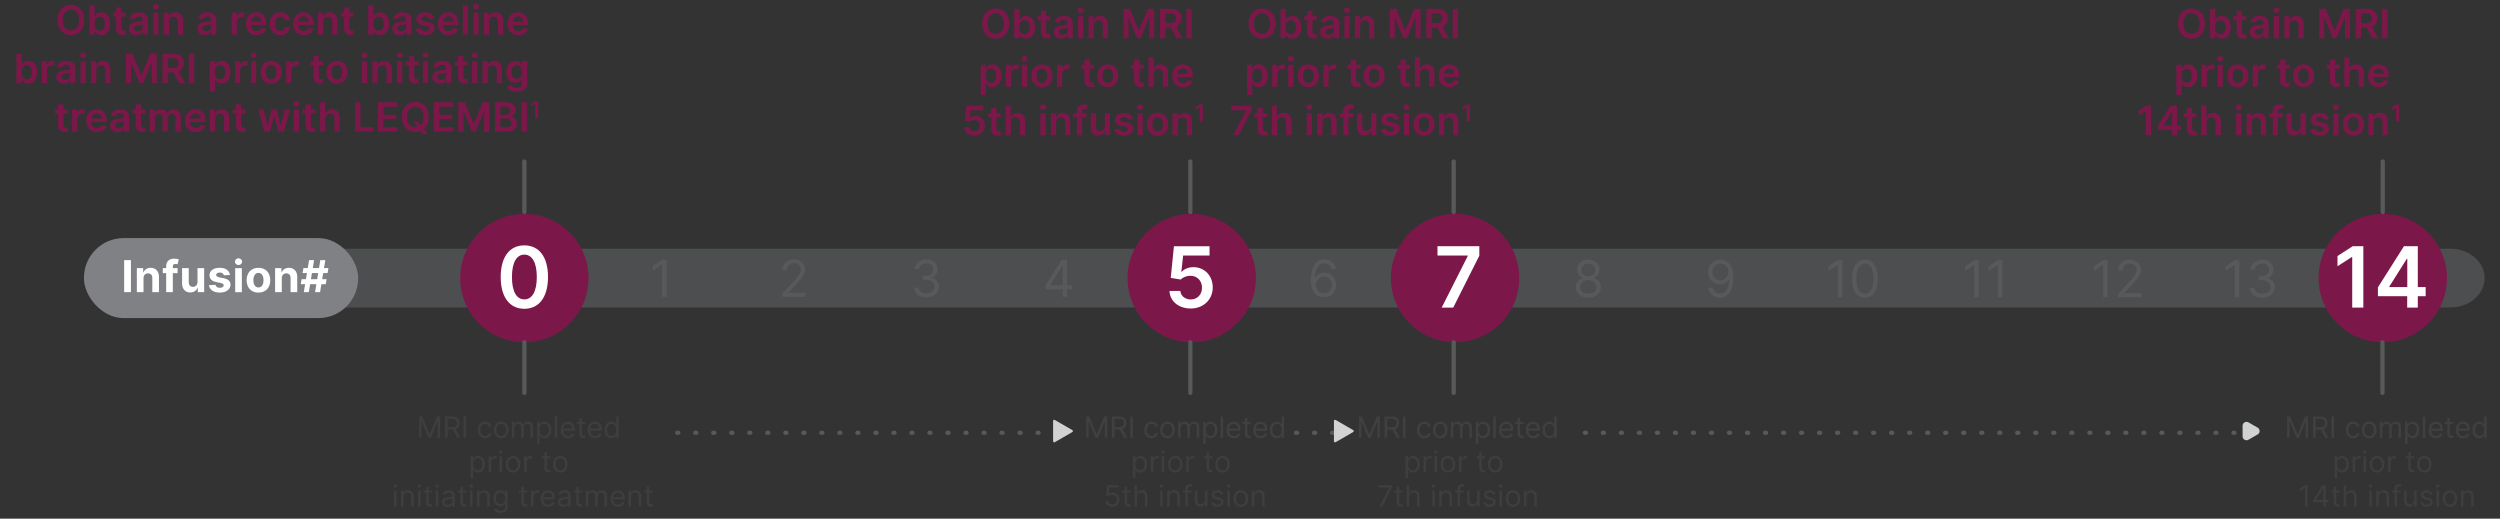 <svg id="prefix__Layer_1" data-name="Layer 1" xmlns="http://www.w3.org/2000/svg" viewBox="0 0 1055.97 219.07"><rect x="0" y="0" width="1055.97" height="219.07" fill="#333333" stroke="none"/><defs><style>.prefix__cls-1{fill:#fff}.prefix__cls-2{fill:#d0d2d3}.prefix__cls-3,.prefix__cls-4{fill:#404041}.prefix__cls-7{fill:#58595b}.prefix__cls-8{fill:#7c174a}.prefix__cls-9{stroke-dasharray:0 0 .45 7.16}.prefix__cls-10,.prefix__cls-9{fill:none;stroke:#58595b;stroke-linecap:round;stroke-miterlimit:10;stroke-width:1.79px}.prefix__cls-4{opacity:.9}</style></defs><path d="M1035.08 129.86H82.48c-7.93 0-14.41-5.58-14.41-12.4s6.48-12.4 14.41-12.4h952.59c7.93 0 14.41 5.58 14.41 12.4s-6.48 12.4-14.41 12.4z" opacity=".34" fill="#808184"/><path class="prefix__cls-7" d="M945.82 125.53h-1.89v-13.64h-.09l-3.81 2.53v-1.92l3.91-2.59h1.89v15.62zM950.26 121.63h1.92c.11 1.51 1.55 2.44 3.36 2.44 2.01 0 3.45-1.12 3.45-2.78s-1.32-2.93-3.69-2.93h-1.25v-1.68h1.25c1.85 0 3.14-1.07 3.14-2.72s-1.11-2.62-2.84-2.62c-1.62 0-3.11.92-3.17 2.47h-1.83c.09-2.46 2.33-4.12 5.04-4.12 2.89 0 4.64 1.97 4.64 4.18 0 1.76-.98 3.06-2.56 3.54v.12c1.97.33 3.14 1.77 3.14 3.75 0 2.56-2.25 4.46-5.28 4.46s-5.2-1.66-5.31-4.12zM281.52 125.39h-1.89v-13.64h-.09l-3.81 2.53v-1.92l3.91-2.59h1.89v15.62zM330.45 124.01l5.16-5.65c1.81-1.98 2.65-3.04 2.65-4.49 0-1.65-1.3-2.69-2.99-2.69-1.81 0-2.96 1.18-2.96 2.96h-1.8c0-2.75 2.08-4.61 4.82-4.61s4.7 1.92 4.7 4.33c0 1.73-.79 3.07-3.48 5.95l-3.51 3.75v.12h7.26v1.68h-9.86v-1.37zM386.01 121.48h1.92c.11 1.51 1.55 2.44 3.36 2.44 2.01 0 3.45-1.12 3.45-2.78s-1.32-2.93-3.69-2.93h-1.25v-1.68h1.25c1.85 0 3.14-1.07 3.14-2.72s-1.11-2.62-2.84-2.62c-1.62 0-3.11.92-3.17 2.47h-1.83c.09-2.46 2.33-4.12 5.04-4.12 2.89 0 4.64 1.97 4.64 4.18 0 1.76-.98 3.06-2.56 3.54v.12c1.97.33 3.14 1.77 3.14 3.75 0 2.56-2.25 4.46-5.28 4.46s-5.2-1.66-5.31-4.12zM441.54 120.62l6.87-10.86h2.29v10.74h2.14v1.68h-2.14v3.2h-1.8v-3.2h-7.36v-1.56zm7.36-8.45h-.12l-5.19 8.21v.12h5.31v-8.33z"/><circle class="prefix__cls-8" cx="221.49" cy="117.46" r="27.11"/><path class="prefix__cls-1" d="M211.49 116.99c.01-8.47 3.76-13.35 9.99-13.35s9.99 4.89 9.99 13.35-3.74 13.45-9.99 13.44c-6.26 0-9.99-4.94-9.99-13.44zm15.25 0c-.01-6.18-2.03-9.44-5.26-9.44s-5.23 3.25-5.24 9.44c-.01 6.23 2.01 9.47 5.24 9.47s5.26-3.24 5.26-9.47z"/><circle class="prefix__cls-8" cx="614.61" cy="117.46" r="27.11"/><path class="prefix__cls-1" d="M619.98 108.1v-.18h-12.8v-3.93h17.67V108l-11.02 21.92h-4.88l11.03-21.83z"/><circle class="prefix__cls-8" cx="1006.45" cy="117.46" r="27.11"/><path class="prefix__cls-1" d="M998.25 129.93h-4.7v-21.37h-.15l-6.07 3.88v-4.31l6.45-4.14h4.47v25.94zM1004.39 121.39L1015.4 104h5.85v17.26h3.32v3.86h-3.32v4.81h-4.48v-4.81h-12.37v-3.74zm12.42-12.07h-.2l-7.41 11.74v.2h7.61v-11.94z"/><path class="prefix__cls-7" d="M553.72 118.18c0-5.52 2.16-8.64 5.68-8.64 2.62 0 4.47 1.69 4.85 4.12h-1.86c-.35-1.4-1.34-2.44-2.99-2.44-2.42 0-3.9 2.21-3.91 6.01h.12c.85-1.29 2.24-2.08 3.84-2.08 2.68 0 4.91 2.17 4.91 5.19s-2.06 5.29-5.22 5.25c-2.56-.03-5.43-1.64-5.43-7.42zm8.82 2.17c0-1.94-1.41-3.51-3.33-3.51s-3.44 1.67-3.45 3.54 1.43 3.54 3.39 3.54 3.39-1.59 3.39-3.57zM665.58 121.38c-.02-1.98 1.3-3.65 3.02-3.97v-.09c-1.5-.38-2.46-1.82-2.44-3.48-.02-2.38 1.98-4.15 4.73-4.15s4.71 1.77 4.73 4.15c-.02 1.66-.98 3.1-2.44 3.48v.09c1.69.31 3.01 1.99 3.02 3.97-.02 2.54-2.19 4.36-5.31 4.36s-5.33-1.82-5.31-4.36zm8.76-.09c-.01-1.76-1.47-3.02-3.45-3.02s-3.46 1.26-3.45 3.02c-.02 1.68 1.3 2.78 3.45 2.78s3.43-1.1 3.45-2.78zm-.55-7.32c-.02-1.59-1.17-2.62-2.9-2.62s-2.91 1.04-2.9 2.62c-.01 1.62 1.19 2.69 2.9 2.69s2.88-1.07 2.9-2.69zM732.14 117.08c0 5.55-2.17 8.67-5.68 8.67-2.62 0-4.49-1.68-4.85-4.15h1.86c.33 1.43 1.34 2.47 2.99 2.47 2.41 0 3.91-2.2 3.91-6.04h-.12c-.85 1.28-2.23 2.08-3.84 2.08-2.69 0-4.91-2.17-4.91-5.19s2.04-5.26 5.22-5.22c2.56.03 5.43 1.65 5.43 7.38zm-8.82-2.17c0 1.95 1.4 3.51 3.33 3.51s3.45-1.68 3.45-3.54-1.43-3.51-3.39-3.51-3.39 1.59-3.39 3.54zM778.16 125.53h-1.89v-13.64h-.09l-3.81 2.53v-1.92l3.91-2.59h1.89v15.62zM782.3 117.72c0-5.07 2.01-8.03 5.43-8.03s5.43 2.96 5.43 8.03-1.98 8.03-5.43 8.03-5.43-2.92-5.43-8.03zm9.03 0c0-4.06-1.34-6.38-3.6-6.38s-3.6 2.32-3.6 6.38 1.33 6.35 3.6 6.35 3.6-2.28 3.6-6.35zM835.81 125.53h-1.89v-13.64h-.09l-3.81 2.53v-1.92l3.91-2.59h1.89v15.62zM845.78 125.53h-1.89v-13.64h-.09l-3.81 2.53v-1.92l3.91-2.59h1.89v15.62zM890.22 125.53h-1.89v-13.64h-.09l-3.81 2.53v-1.92l3.91-2.59h1.89v15.62zM894.7 124.16l5.16-5.65c1.81-1.98 2.65-3.04 2.65-4.49 0-1.65-1.3-2.69-2.99-2.69-1.81 0-2.96 1.18-2.96 2.96h-1.8c0-2.75 2.08-4.61 4.82-4.61s4.7 1.92 4.7 4.33c0 1.73-.79 3.07-3.48 5.95l-3.51 3.75v.12h7.26v1.68h-9.86v-1.37z"/><path class="prefix__cls-4" d="M178.35 175.93l3.07 7.5h.11l3.07-7.5h1.3v9.03h-1.02v-6.86h-.09l-2.82 6.86h-.99l-2.82-6.86h-.09v6.86h-1.02v-9.03h1.31zM187.96 175.93h3.05c2.12 0 3.07 1.17 3.07 2.77 0 1.2-.54 2.14-1.69 2.53l2.04 3.73h-1.27l-1.9-3.53h-2.21v3.53h-1.09v-9.03zm3.03 4.52c1.45 0 2.01-.66 2.01-1.75s-.56-1.8-2.03-1.8h-1.92v3.55h1.94zM196.86 184.96h-1.09v-9.03h1.09v9.03zM201.83 181.61c0-2.06 1.22-3.51 3.05-3.51 1.43 0 2.5.85 2.68 2.12h-1.04c-.16-.62-.71-1.18-1.62-1.18-1.22 0-2.03 1.01-2.03 2.54s.79 2.59 2.03 2.59c.81 0 1.43-.44 1.62-1.18h1.04c-.18 1.2-1.17 2.12-2.66 2.12-1.91 0-3.07-1.46-3.07-3.49zM208.63 181.61c0-2.12 1.24-3.51 3.07-3.51s3.07 1.39 3.07 3.51-1.23 3.49-3.07 3.49-3.07-1.39-3.07-3.49zm5.1 0c0-1.36-.63-2.58-2.03-2.58s-2.03 1.22-2.03 2.58.63 2.56 2.03 2.56 2.03-1.2 2.03-2.56zM216.23 178.19h1.01v1.06h.09c.28-.72.94-1.15 1.82-1.15s1.48.42 1.82 1.15h.07c.35-.7 1.06-1.15 2.03-1.15 1.21 0 2.06.74 2.06 2.33v4.53h-1.04v-4.53c0-1-.63-1.39-1.38-1.39-.95 0-1.5.64-1.5 1.52v4.41h-1.06v-4.64c0-.77-.55-1.29-1.34-1.29s-1.54.7-1.54 1.69v4.23h-1.04v-6.77zM226.9 178.19h1.01v1.08h.12c.23-.35.64-1.16 1.96-1.16 1.71 0 2.89 1.36 2.89 3.49s-1.18 3.51-2.88 3.51c-1.3 0-1.75-.81-1.98-1.18h-.09v3.58h-1.04v-9.31zm2.96 5.98c1.31 0 1.98-1.15 1.98-2.59s-.65-2.54-1.98-2.54-1.94 1.02-1.94 2.54.69 2.59 1.94 2.59zM235.38 184.96h-1.04v-9.03h1.04v9.03zM236.84 181.63c0-2.08 1.22-3.53 3.05-3.53 1.41 0 2.91.86 2.91 3.39v.44h-4.92c.05 1.45.89 2.24 2.11 2.24.82 0 1.43-.35 1.69-1.06l1.01.28c-.32 1.02-1.32 1.71-2.7 1.71-1.96 0-3.16-1.39-3.16-3.48zm4.9-.6c0-1.15-.72-1.99-1.85-1.99-1.19 0-1.94.94-2.01 1.99h3.86zM247.2 179.07h-1.45v3.95c0 .88.44 1.02.9 1.02.23 0 .37-.04.46-.05l.21.94c-.14.05-.39.12-.78.12-.88 0-1.83-.56-1.83-1.75v-4.23h-1.02v-.88h1.02v-1.62h1.04v1.62h1.45v.88zM248.26 181.63c0-2.08 1.22-3.53 3.05-3.53 1.41 0 2.91.86 2.91 3.39v.44h-4.92c.05 1.45.89 2.24 2.11 2.24.82 0 1.43-.35 1.69-1.06l1.01.28c-.32 1.02-1.32 1.71-2.7 1.71-1.96 0-3.16-1.39-3.16-3.48zm4.9-.6c0-1.15-.72-1.99-1.85-1.99-1.19 0-1.94.94-2.01 1.99h3.86zM255.36 181.59c0-2.13 1.18-3.49 2.89-3.49 1.32 0 1.73.81 1.96 1.16h.09v-3.33h1.04v9.03h-1v-1.04h-.12c-.23.37-.67 1.18-1.98 1.18-1.69 0-2.88-1.36-2.88-3.51zm4.96-.02c0-1.52-.67-2.54-1.94-2.54s-1.98 1.11-1.98 2.54.67 2.59 1.98 2.59 1.94-1.06 1.94-2.59zM198.84 192.68h1.01v1.08h.12c.23-.35.64-1.16 1.96-1.16 1.71 0 2.89 1.36 2.89 3.49s-1.18 3.51-2.88 3.51c-1.3 0-1.75-.81-1.98-1.18h-.09V202h-1.04v-9.31zm2.96 5.98c1.3 0 1.98-1.15 1.98-2.59s-.65-2.54-1.98-2.54-1.94 1.02-1.94 2.54.69 2.59 1.94 2.59zM206.4 192.68h1.01v1.02h.07c.25-.67.95-1.13 1.76-1.13.15 0 .43 0 .55.02v1.06c-.07-.02-.36-.07-.63-.07-.99 0-1.71.67-1.71 1.59v4.29h-1.04v-6.77zM210.81 190.84c0-.39.33-.71.74-.71s.74.32.74.71-.33.71-.74.71-.74-.32-.74-.71zm.21 1.83h1.04v6.77h-1.04v-6.77zM213.65 196.1c0-2.12 1.24-3.51 3.07-3.51s3.07 1.39 3.07 3.51-1.23 3.49-3.07 3.49-3.07-1.39-3.07-3.49zm5.1 0c0-1.36-.63-2.58-2.03-2.58s-2.03 1.22-2.03 2.58.63 2.56 2.03 2.56 2.03-1.2 2.03-2.56zM221.37 192.68h1.01v1.02h.07c.25-.67.95-1.13 1.76-1.13.15 0 .43 0 .55.02v1.06c-.07-.02-.36-.07-.63-.07-.99 0-1.71.67-1.71 1.59v4.29h-1.04v-6.77zM232.43 193.56h-1.45v3.95c0 .88.44 1.02.9 1.02.23 0 .37-.04.46-.05l.21.94c-.14.05-.39.12-.78.12-.88 0-1.83-.56-1.83-1.75v-4.23h-1.02v-.88h1.02v-1.62h1.04v1.62h1.45v.88zM233.6 196.1c0-2.12 1.24-3.51 3.07-3.51s3.07 1.39 3.07 3.51-1.23 3.49-3.07 3.49-3.07-1.39-3.07-3.49zm5.1 0c0-1.36-.63-2.58-2.03-2.58s-2.03 1.22-2.03 2.58.63 2.56 2.03 2.56 2.03-1.2 2.03-2.56zM166.2 205.33c0-.39.33-.71.74-.71s.74.32.74.71-.33.71-.74.71-.74-.32-.74-.71zm.21 1.83h1.04v6.77h-1.04v-6.77zM170.4 213.94h-1.04v-6.77h1.01v1.06h.09c.32-.69.95-1.15 1.98-1.15 1.37 0 2.29.83 2.29 2.56v4.3h-1.04v-4.23c0-1.06-.59-1.69-1.55-1.69s-1.73.67-1.73 1.85v4.07zM176.41 205.33c0-.39.33-.71.74-.71s.74.32.74.71-.33.71-.74.71-.74-.32-.74-.71zm.21 1.83h1.04v6.77h-1.04v-6.77zM182.51 208.05h-1.45V212c0 .88.44 1.02.9 1.02.23 0 .37-.04.46-.05l.21.94c-.14.05-.39.12-.78.12-.88 0-1.83-.56-1.83-1.75v-4.23H179v-.88h1.02v-1.62h1.04v1.62h1.45v.88zM183.87 205.33c0-.39.33-.71.74-.71s.74.32.74.71-.33.71-.74.71-.74-.32-.74-.71zm.21 1.83h1.04v6.77h-1.04v-6.77zM186.7 212.02c0-1.55 1.37-1.83 2.63-1.99 1.23-.16 1.75-.11 1.75-.62v-.04c0-.87-.47-1.38-1.43-1.38s-1.54.53-1.76 1.02l-.99-.35c.53-1.23 1.69-1.59 2.72-1.59.86 0 2.5.25 2.5 2.4v4.46h-1.04v-.92h-.05c-.21.44-.83 1.08-2.01 1.08-1.29 0-2.31-.76-2.31-2.08zm4.38-.53v-.95c-.18.21-1.36.33-1.8.39-.81.11-1.53.35-1.53 1.15 0 .72.6 1.09 1.43 1.09 1.23 0 1.91-.83 1.91-1.68zM196.97 208.05h-1.45V212c0 .88.44 1.02.9 1.02.23 0 .37-.04.46-.05l.21.94c-.14.05-.39.12-.78.12-.88 0-1.83-.56-1.83-1.75v-4.23h-1.02v-.88h1.02v-1.62h1.04v1.62h1.45v.88zM198.32 205.33c0-.39.33-.71.74-.71s.74.32.74.71-.33.71-.74.71-.74-.32-.74-.71zm.21 1.83h1.04v6.77h-1.04v-6.77zM202.52 213.94h-1.04v-6.77h1.01v1.06h.09c.32-.69.95-1.15 1.98-1.15 1.37 0 2.29.83 2.29 2.56v4.3h-1.04v-4.23c0-1.06-.59-1.69-1.55-1.69s-1.73.67-1.73 1.85v4.07zM208.7 215.26l.83-.58c.28.38.71 1.02 1.94 1.02 1.09 0 1.89-.51 1.89-1.64v-1.38h-.09c-.23.37-.65 1.15-1.98 1.15-1.64 0-2.88-1.2-2.88-3.32s1.18-3.44 2.89-3.44c1.32 0 1.75.81 1.98 1.16h.11v-1.08h1v6.97c0 1.75-1.3 2.49-2.93 2.49-1.51 0-2.35-.65-2.77-1.36zm4.67-4.76c0-1.46-.67-2.49-1.94-2.49s-1.98 1.11-1.98 2.49.67 2.4 1.98 2.4 1.94-.9 1.94-2.4zM222.74 208.05h-1.45V212c0 .88.44 1.02.9 1.02.23 0 .37-.04.46-.05l.21.94c-.14.05-.39.12-.78.12-.88 0-1.83-.56-1.83-1.75v-4.23h-1.02v-.88h1.02v-1.62h1.04v1.62h1.45v.88zM224.31 207.17h1.01v1.02h.07c.25-.67.95-1.13 1.76-1.13.15 0 .43 0 .55.02v1.06c-.07-.02-.36-.07-.63-.07-.99 0-1.71.67-1.71 1.59v4.29h-1.04v-6.77zM228.4 210.61c0-2.08 1.22-3.53 3.05-3.53 1.41 0 2.91.86 2.91 3.39v.44h-4.92c.05 1.45.89 2.24 2.11 2.24.82 0 1.43-.35 1.69-1.06l1.01.28c-.32 1.02-1.32 1.71-2.7 1.71-1.96 0-3.16-1.39-3.16-3.48zm4.9-.6c0-1.15-.72-1.99-1.85-1.99-1.19 0-1.94.94-2.01 1.99h3.86zM235.62 212.02c0-1.55 1.37-1.83 2.63-1.99 1.23-.16 1.75-.11 1.75-.62v-.04c0-.87-.47-1.38-1.43-1.38s-1.54.53-1.76 1.02l-.99-.35c.53-1.23 1.69-1.59 2.72-1.59.86 0 2.5.25 2.5 2.4v4.46H240v-.92h-.05c-.21.44-.83 1.08-2.01 1.08-1.29 0-2.31-.76-2.31-2.08zm4.38-.53v-.95c-.18.21-1.36.33-1.8.39-.81.11-1.53.35-1.53 1.15 0 .72.6 1.09 1.43 1.09 1.23 0 1.91-.83 1.91-1.68zM245.89 208.05h-1.45V212c0 .88.44 1.02.9 1.02.23 0 .37-.04.46-.05l.21.94c-.14.05-.39.12-.78.12-.88 0-1.83-.56-1.83-1.75v-4.23h-1.02v-.88h1.02v-1.62h1.04v1.62h1.45v.88zM247.45 207.17h1.01v1.06h.09c.28-.72.94-1.15 1.82-1.15s1.48.42 1.82 1.15h.07c.35-.7 1.06-1.15 2.03-1.15 1.21 0 2.06.74 2.06 2.33v4.53h-1.04v-4.53c0-1-.63-1.39-1.38-1.39-.95 0-1.5.64-1.5 1.52v4.41h-1.06v-4.64c0-.77-.55-1.29-1.34-1.29s-1.54.7-1.54 1.69v4.23h-1.04v-6.77zM257.92 210.61c0-2.08 1.22-3.53 3.05-3.53 1.41 0 2.91.86 2.91 3.39v.44h-4.92c.05 1.45.89 2.24 2.11 2.24.82 0 1.43-.35 1.69-1.06l1.01.28c-.32 1.02-1.32 1.71-2.7 1.71-1.96 0-3.16-1.39-3.16-3.48zm4.9-.6c0-1.15-.72-1.99-1.85-1.99-1.19 0-1.94.94-2.01 1.99h3.86zM266.51 213.94h-1.04v-6.77h1.01v1.06h.09c.32-.69.95-1.15 1.98-1.15 1.37 0 2.29.83 2.29 2.56v4.3h-1.04v-4.23c0-1.06-.59-1.69-1.55-1.69s-1.73.67-1.73 1.85v4.07zM275.68 208.05h-1.45V212c0 .88.44 1.02.9 1.02.23 0 .37-.04.46-.05l.21.94c-.14.05-.39.12-.78.12-.88 0-1.83-.56-1.83-1.75v-4.23h-1.02v-.88h1.02v-1.62h1.04v1.62h1.45v.88z"/><g><path class="prefix__cls-3" d="M575.29 175.93l3.07 7.5h.11l3.07-7.5h1.3v9.03h-1.02v-6.86h-.09l-2.82 6.86h-.99l-2.82-6.86h-.09v6.86h-1.02v-9.03h1.3zM584.83 175.93h3.05c2.12 0 3.07 1.17 3.07 2.77 0 1.2-.54 2.14-1.69 2.53l2.04 3.73h-1.27l-1.9-3.53h-2.21v3.53h-1.09v-9.03zm3.03 4.52c1.45 0 2.01-.66 2.01-1.75s-.56-1.8-2.03-1.8h-1.92v3.55h1.94zM593.67 184.96h-1.09v-9.03h1.09v9.03zM598.51 181.61c0-2.06 1.22-3.51 3.05-3.51 1.43 0 2.5.85 2.68 2.12h-1.04c-.16-.62-.71-1.18-1.62-1.18-1.22 0-2.03 1.01-2.03 2.54s.79 2.59 2.03 2.59c.81 0 1.43-.44 1.62-1.18h1.04c-.18 1.2-1.17 2.12-2.66 2.12-1.91 0-3.07-1.46-3.07-3.49zM605.26 181.61c0-2.12 1.24-3.51 3.07-3.51s3.07 1.39 3.07 3.51-1.23 3.49-3.07 3.49-3.07-1.39-3.07-3.49zm5.1 0c0-1.36-.63-2.58-2.03-2.58s-2.03 1.22-2.03 2.58.63 2.56 2.03 2.56 2.03-1.2 2.03-2.56zM612.79 178.19h1.01v1.06h.09c.28-.72.94-1.15 1.82-1.15s1.48.42 1.82 1.15h.07c.35-.7 1.06-1.15 2.03-1.15 1.21 0 2.06.74 2.06 2.33v4.53h-1.04v-4.53c0-1-.63-1.39-1.38-1.39-.95 0-1.5.64-1.5 1.52v4.41h-1.06v-4.64c0-.77-.55-1.29-1.34-1.29s-1.53.7-1.53 1.69v4.23h-1.04v-6.77zM623.4 178.19h1.01v1.08h.12c.23-.35.64-1.16 1.96-1.16 1.71 0 2.89 1.36 2.89 3.49s-1.18 3.51-2.88 3.51c-1.3 0-1.75-.81-1.98-1.18h-.09v3.58h-1.04v-9.31zm2.96 5.98c1.3 0 1.98-1.15 1.98-2.59s-.65-2.54-1.98-2.54-1.94 1.02-1.94 2.54.69 2.59 1.94 2.59zM631.81 184.96h-1.04v-9.03h1.04v9.03zM633.21 181.63c0-2.08 1.22-3.53 3.05-3.53 1.41 0 2.91.86 2.91 3.39v.44h-4.92c.05 1.45.89 2.24 2.11 2.24.82 0 1.43-.35 1.69-1.06l1.01.28c-.32 1.02-1.32 1.71-2.7 1.71-1.96 0-3.16-1.39-3.16-3.48zm4.9-.6c0-1.15-.72-1.99-1.85-1.99-1.19 0-1.94.94-2.01 1.99h3.86zM643.52 179.07h-1.45v3.95c0 .88.44 1.02.9 1.02.23 0 .37-.04.46-.05l.21.94c-.14.05-.39.12-.78.12-.88 0-1.83-.56-1.83-1.75v-4.23h-1.02v-.88h1.02v-1.62h1.04v1.62h1.45v.88zM644.51 181.63c0-2.08 1.22-3.53 3.05-3.53 1.41 0 2.91.86 2.91 3.39v.44h-4.92c.05 1.45.89 2.24 2.11 2.24.82 0 1.43-.35 1.69-1.06l1.01.28c-.32 1.02-1.32 1.71-2.7 1.71-1.96 0-3.16-1.39-3.16-3.48zm4.9-.6c0-1.15-.72-1.99-1.85-1.99-1.19 0-1.94.94-2.01 1.99h3.86zM651.55 181.59c0-2.13 1.18-3.49 2.89-3.49 1.32 0 1.73.81 1.96 1.16h.09v-3.33h1.04v9.03h-1v-1.04h-.12c-.23.37-.67 1.18-1.98 1.18-1.69 0-2.88-1.36-2.88-3.51zm4.96-.02c0-1.52-.67-2.54-1.94-2.54s-1.98 1.11-1.98 2.54.67 2.59 1.98 2.59 1.94-1.06 1.94-2.59z"/><path class="prefix__cls-4" d="M593.72 192.68h1.01v1.08h.12c.23-.35.64-1.16 1.96-1.16 1.71 0 2.89 1.36 2.89 3.49s-1.18 3.51-2.88 3.51c-1.3 0-1.75-.81-1.98-1.18h-.09V202h-1.04v-9.31zm2.96 5.98c1.3 0 1.98-1.15 1.98-2.59s-.65-2.54-1.98-2.54-1.94 1.02-1.94 2.54.69 2.59 1.94 2.59zM601.28 192.68h1.01v1.02h.07c.25-.67.95-1.13 1.76-1.13.15 0 .43 0 .55.02v1.06c-.07-.02-.36-.07-.63-.07-.99 0-1.71.67-1.71 1.59v4.29h-1.04v-6.77zM605.69 190.84c0-.39.33-.71.74-.71s.74.32.74.71-.33.71-.74.71-.74-.32-.74-.71zm.21 1.83h1.04v6.77h-1.04v-6.77zM608.53 196.1c0-2.12 1.24-3.51 3.07-3.51s3.07 1.39 3.07 3.51-1.23 3.49-3.07 3.49-3.07-1.39-3.07-3.49zm5.1 0c0-1.36-.63-2.58-2.03-2.58s-2.03 1.22-2.03 2.58.63 2.56 2.03 2.56 2.03-1.2 2.03-2.56zM616.25 192.68h1.01v1.02h.07c.25-.67.95-1.13 1.76-1.13.15 0 .43 0 .55.02v1.06c-.07-.02-.36-.07-.63-.07-.99 0-1.71.67-1.71 1.59v4.29h-1.04v-6.77zM627.3 193.56h-1.45v3.95c0 .88.44 1.02.9 1.02.23 0 .37-.04.46-.05l.21.94c-.14.05-.39.12-.78.12-.88 0-1.83-.56-1.83-1.75v-4.23h-1.02v-.88h1.02v-1.62h1.04v1.62h1.45v.88zM628.48 196.1c0-2.12 1.24-3.51 3.07-3.51s3.07 1.39 3.07 3.51-1.23 3.49-3.07 3.49-3.07-1.39-3.07-3.49zm5.1 0c0-1.36-.63-2.58-2.03-2.58s-2.03 1.22-2.03 2.58.63 2.56 2.03 2.56 2.03-1.2 2.03-2.56zM586.73 205.95v-.07h-4.66v-.97h5.79v1.02l-4.02 8.01h-1.15l4.04-7.99zM592.46 208.05h-1.45V212c0 .88.44 1.02.9 1.02.23 0 .37-.04.46-.05l.21.94c-.14.05-.39.12-.78.12-.88 0-1.83-.56-1.83-1.75v-4.23h-1.02v-.88h1.02v-1.62h1.04v1.62h1.45v.88zM595.21 213.94h-1.04v-9.03h1.04v3.32h.09c.32-.7.93-1.15 1.99-1.15 1.38 0 2.31.82 2.31 2.56v4.3h-1.04v-4.23c0-1.08-.59-1.69-1.57-1.69-1.03 0-1.78.67-1.78 1.85v4.07zM604.78 205.33c0-.39.33-.71.74-.71s.74.32.74.71-.33.71-.74.71-.74-.32-.74-.71zm.21 1.83h1.04v6.77h-1.04v-6.77zM608.98 213.94h-1.04v-6.77h1.01v1.06h.09c.32-.69.95-1.15 1.98-1.15 1.37 0 2.29.83 2.29 2.56v4.3h-1.04v-4.23c0-1.06-.59-1.69-1.55-1.69s-1.73.67-1.73 1.85v4.07zM618.21 208.05h-1.52v5.89h-1.04v-5.89h-1.09v-.88h1.09v-.94c0-1.16.93-1.75 1.91-1.75.51 0 .83.11.99.18l-.3.9c-.11-.04-.28-.11-.58-.11-.69 0-.97.35-.97 1.02v.69h1.52v.88zM623.95 207.17h1.04v6.77h-1.04v-1.15h-.07c-.32.69-.99 1.23-2.01 1.23-1.27 0-2.19-.83-2.19-2.56v-4.3h1.04v4.23c0 .99.62 1.62 1.48 1.62.78 0 1.75-.58 1.75-1.85v-4zM630.75 208.95c-.18-.47-.56-.97-1.46-.97-.83 0-1.45.42-1.45 1.01 0 .52.36.79 1.16.99l1 .25c1.21.3 1.8.89 1.8 1.83 0 1.17-1.07 2.03-2.65 2.03-1.38 0-2.33-.61-2.58-1.76l.99-.25c.18.73.72 1.09 1.57 1.09.97 0 1.59-.48 1.59-1.06 0-.47-.32-.79-1.01-.95l-1.13-.26c-1.24-.29-1.8-.92-1.8-1.85 0-1.15 1.06-1.96 2.49-1.96 1.34 0 2.07.64 2.4 1.61l-.93.26zM633.16 205.33c0-.39.33-.71.74-.71s.74.32.74.71-.33.71-.74.71-.74-.32-.74-.71zm.21 1.83h1.04v6.77h-1.04v-6.77zM636 210.59c0-2.12 1.24-3.51 3.07-3.51s3.07 1.39 3.07 3.51-1.23 3.49-3.07 3.49-3.07-1.39-3.07-3.49zm5.1 0c0-1.36-.63-2.58-2.03-2.58s-2.03 1.22-2.03 2.58.63 2.56 2.03 2.56 2.03-1.2 2.03-2.56zM644.76 213.94h-1.04v-6.77h1.01v1.06h.09c.32-.69.95-1.15 1.98-1.15 1.37 0 2.29.83 2.29 2.56v4.3h-1.04v-4.23c0-1.06-.59-1.69-1.55-1.69s-1.73.67-1.73 1.85v4.07z"/></g><g><path class="prefix__cls-3" d="M460.11 175.93l3.07 7.5h.11l3.07-7.5h1.3v9.03h-1.02v-6.86h-.09l-2.82 6.86h-.99l-2.82-6.86h-.09v6.86h-1.02v-9.03h1.3zM469.66 175.93h3.05c2.12 0 3.07 1.17 3.07 2.77 0 1.2-.54 2.14-1.69 2.53l2.04 3.73h-1.27l-1.9-3.53h-2.21v3.53h-1.09v-9.03zm3.03 4.52c1.45 0 2.01-.66 2.01-1.75s-.56-1.8-2.03-1.8h-1.92v3.55h1.94zM478.5 184.96h-1.09v-9.03h1.09v9.03zM483.34 181.61c0-2.06 1.22-3.51 3.05-3.51 1.43 0 2.5.85 2.68 2.12h-1.04c-.16-.62-.71-1.18-1.62-1.18-1.22 0-2.03 1.01-2.03 2.54s.79 2.59 2.03 2.59c.81 0 1.43-.44 1.62-1.18h1.04c-.18 1.2-1.17 2.12-2.66 2.12-1.91 0-3.07-1.46-3.07-3.49zM490.08 181.61c0-2.12 1.24-3.51 3.07-3.51s3.07 1.39 3.07 3.51-1.23 3.49-3.07 3.49-3.07-1.39-3.07-3.49zm5.1 0c0-1.36-.63-2.58-2.03-2.58s-2.03 1.22-2.03 2.58.63 2.56 2.03 2.56 2.03-1.2 2.03-2.56zM497.62 178.19h1.01v1.06h.09c.28-.72.94-1.15 1.82-1.15s1.48.42 1.82 1.15h.07c.35-.7 1.06-1.15 2.03-1.15 1.21 0 2.06.74 2.06 2.33v4.53h-1.04v-4.53c0-1-.63-1.39-1.38-1.39-.95 0-1.5.64-1.5 1.52v4.41h-1.06v-4.64c0-.77-.55-1.29-1.34-1.29s-1.53.7-1.53 1.69v4.23h-1.04v-6.77zM508.22 178.19h1.01v1.08h.12c.23-.35.64-1.16 1.96-1.16 1.71 0 2.89 1.36 2.89 3.49s-1.18 3.51-2.88 3.51c-1.3 0-1.75-.81-1.98-1.18h-.09v3.58h-1.04v-9.31zm2.96 5.98c1.3 0 1.98-1.15 1.98-2.59s-.65-2.54-1.98-2.54-1.94 1.02-1.94 2.54.69 2.59 1.94 2.59zM516.64 184.96h-1.04v-9.03h1.04v9.03zM518.04 181.63c0-2.08 1.22-3.53 3.05-3.53 1.41 0 2.91.86 2.91 3.39v.44h-4.92c.05 1.45.89 2.24 2.11 2.24.82 0 1.43-.35 1.69-1.06l1.01.28c-.32 1.02-1.32 1.71-2.7 1.71-1.96 0-3.16-1.39-3.16-3.48zm4.9-.6c0-1.15-.72-1.99-1.85-1.99-1.19 0-1.94.94-2.01 1.99h3.86zM528.34 179.07h-1.45v3.95c0 .88.44 1.02.9 1.02.23 0 .37-.04.46-.05l.21.94c-.14.05-.39.12-.78.12-.88 0-1.83-.56-1.83-1.75v-4.23h-1.02v-.88h1.02v-1.62h1.04v1.62h1.45v.88zM529.34 181.63c0-2.08 1.22-3.53 3.05-3.53 1.41 0 2.91.86 2.91 3.39v.44h-4.92c.05 1.45.89 2.24 2.11 2.24.82 0 1.43-.35 1.69-1.06l1.01.28c-.32 1.02-1.32 1.71-2.7 1.71-1.96 0-3.16-1.39-3.16-3.48zm4.9-.6c0-1.15-.72-1.99-1.85-1.99-1.19 0-1.94.94-2.01 1.99h3.86zM536.38 181.59c0-2.13 1.18-3.49 2.89-3.49 1.32 0 1.73.81 1.96 1.16h.09v-3.33h1.04v9.03h-1v-1.04h-.12c-.23.37-.67 1.18-1.98 1.18-1.69 0-2.88-1.36-2.88-3.51zm4.96-.02c0-1.52-.67-2.54-1.94-2.54s-1.98 1.11-1.98 2.54.67 2.59 1.98 2.59 1.94-1.06 1.94-2.59z"/><path class="prefix__cls-4" d="M478.54 192.68h1.01v1.08h.12c.23-.35.64-1.16 1.96-1.16 1.71 0 2.89 1.36 2.89 3.49s-1.18 3.51-2.88 3.51c-1.3 0-1.75-.81-1.98-1.18h-.09V202h-1.04v-9.31zm2.96 5.98c1.3 0 1.98-1.15 1.98-2.59s-.65-2.54-1.98-2.54-1.94 1.02-1.94 2.54.69 2.59 1.94 2.59zM486.11 192.68h1.01v1.02h.07c.25-.67.95-1.13 1.76-1.13.15 0 .43 0 .55.02v1.06c-.07-.02-.36-.07-.63-.07-.99 0-1.71.67-1.71 1.59v4.29h-1.04v-6.77zM490.51 190.84c0-.39.33-.71.74-.71s.74.32.74.71-.33.71-.74.71-.74-.32-.74-.71zm.21 1.83h1.04v6.77h-1.04v-6.77zM493.35 196.1c0-2.12 1.24-3.51 3.07-3.51s3.07 1.39 3.07 3.51-1.23 3.49-3.07 3.49-3.07-1.39-3.07-3.49zm5.1 0c0-1.36-.63-2.58-2.03-2.58s-2.03 1.22-2.03 2.58.63 2.56 2.03 2.56 2.03-1.2 2.03-2.56zM501.07 192.68h1.01v1.02h.07c.25-.67.95-1.13 1.76-1.13.15 0 .43 0 .55.02v1.06c-.07-.02-.36-.07-.63-.07-.99 0-1.71.67-1.71 1.59v4.29h-1.04v-6.77zM512.13 193.56h-1.45v3.95c0 .88.44 1.02.9 1.02.23 0 .37-.04.46-.05l.21.94c-.14.05-.39.12-.78.12-.88 0-1.83-.56-1.83-1.75v-4.23h-1.02v-.88h1.02v-1.62h1.04v1.62h1.45v.88zM513.31 196.1c0-2.12 1.24-3.51 3.07-3.51s3.07 1.39 3.07 3.51-1.23 3.49-3.07 3.49-3.07-1.39-3.07-3.49zm5.1 0c0-1.36-.63-2.58-2.03-2.58s-2.03 1.22-2.03 2.58.63 2.56 2.03 2.56 2.03-1.2 2.03-2.56zM467.02 211.68h1.06c.08.82.82 1.41 1.75 1.41 1.11 0 1.92-.85 1.92-2.01s-.84-2.06-1.99-2.06c-.56 0-1.2.19-1.57.46l-1.02-.12.55-4.45h4.69v.97h-3.77l-.32 2.66h.05c.37-.3.96-.51 1.57-.51 1.66 0 2.88 1.28 2.88 3.03s-1.26 3-2.98 3c-1.55 0-2.74-1.01-2.8-2.38zM477.51 208.05h-1.45V212c0 .88.44 1.02.9 1.02.23 0 .37-.04.46-.05l.21.94c-.14.05-.39.12-.78.12-.88 0-1.83-.56-1.83-1.75v-4.23H474v-.88h1.02v-1.62h1.04v1.62h1.45v.88zM480.26 213.94h-1.04v-9.03h1.04v3.32h.09c.32-.7.93-1.15 1.99-1.15 1.38 0 2.31.82 2.31 2.56v4.3h-1.04v-4.23c0-1.08-.59-1.69-1.57-1.69-1.03 0-1.78.67-1.78 1.85v4.07zM489.84 205.33c0-.39.33-.71.74-.71s.74.32.74.71-.33.71-.74.71-.74-.32-.74-.71zm.21 1.83h1.04v6.77h-1.04v-6.77zM494.03 213.94h-1.04v-6.77H494v1.06h.09c.32-.69.95-1.15 1.98-1.15 1.37 0 2.29.83 2.29 2.56v4.3h-1.04v-4.23c0-1.06-.59-1.69-1.55-1.69s-1.73.67-1.73 1.85v4.07zM503.27 208.05h-1.52v5.89h-1.04v-5.89h-1.09v-.88h1.09v-.94c0-1.16.93-1.75 1.91-1.75.51 0 .83.11.99.18l-.3.9c-.11-.04-.28-.11-.58-.11-.69 0-.97.35-.97 1.02v.69h1.52v.88zM509 207.17h1.04v6.77H509v-1.15h-.07c-.32.69-.99 1.23-2.01 1.23-1.27 0-2.19-.83-2.19-2.56v-4.3h1.04v4.23c0 .99.62 1.62 1.48 1.62.78 0 1.75-.58 1.75-1.85v-4zM515.8 208.95c-.18-.47-.56-.97-1.46-.97-.83 0-1.45.42-1.45 1.01 0 .52.36.79 1.16.99l1 .25c1.21.3 1.8.89 1.8 1.83 0 1.17-1.07 2.03-2.65 2.03-1.38 0-2.33-.61-2.58-1.76l.99-.25c.18.73.72 1.09 1.57 1.09.97 0 1.59-.48 1.59-1.06 0-.47-.32-.79-1.01-.95l-1.13-.26c-1.24-.29-1.8-.92-1.8-1.85 0-1.15 1.06-1.96 2.49-1.96 1.34 0 2.07.64 2.4 1.61l-.93.26zM518.22 205.33c0-.39.33-.71.74-.71s.74.32.74.71-.33.71-.74.71-.74-.32-.74-.71zm.21 1.83h1.04v6.77h-1.04v-6.77zM521.06 210.59c0-2.12 1.24-3.51 3.07-3.51s3.07 1.39 3.07 3.51-1.23 3.49-3.07 3.49-3.07-1.39-3.07-3.49zm5.1 0c0-1.36-.63-2.58-2.03-2.58s-2.03 1.22-2.03 2.58.63 2.56 2.03 2.56 2.03-1.2 2.03-2.56zM529.82 213.94h-1.04v-6.77h1.01v1.06h.09c.32-.69.95-1.15 1.98-1.15 1.37 0 2.29.83 2.29 2.56v4.3h-1.04v-4.23c0-1.06-.59-1.69-1.55-1.69s-1.73.67-1.73 1.85v4.07z"/></g><g><path class="prefix__cls-3" d="M967.36 175.93l3.07 7.5h.11l3.07-7.5h1.3v9.03h-1.02v-6.86h-.09l-2.82 6.86h-.99l-2.82-6.86h-.09v6.86h-1.02v-9.03h1.31zM976.97 175.93h3.05c2.12 0 3.07 1.17 3.07 2.77 0 1.2-.54 2.14-1.69 2.53l2.04 3.73h-1.27l-1.9-3.53h-2.21v3.53h-1.09v-9.03zm3.03 4.52c1.45 0 2.01-.66 2.01-1.75s-.56-1.8-2.03-1.8h-1.92v3.55H980zM985.87 184.96h-1.09v-9.03h1.09v9.03zM990.84 181.61c0-2.06 1.22-3.51 3.05-3.51 1.43 0 2.5.85 2.68 2.12h-1.04c-.16-.62-.71-1.18-1.62-1.18-1.22 0-2.03 1.01-2.03 2.54s.79 2.59 2.03 2.59c.81 0 1.43-.44 1.62-1.18h1.04c-.18 1.2-1.17 2.12-2.66 2.12-1.91 0-3.07-1.46-3.07-3.49zM997.64 181.61c0-2.12 1.24-3.51 3.07-3.51s3.07 1.39 3.07 3.51-1.23 3.49-3.07 3.49-3.07-1.39-3.07-3.49zm5.1 0c0-1.36-.63-2.58-2.03-2.58s-2.03 1.22-2.03 2.58.63 2.56 2.03 2.56 2.03-1.2 2.03-2.56zM1005.24 178.19h1.01v1.06h.09c.28-.72.94-1.15 1.82-1.15s1.48.42 1.82 1.15h.07c.35-.7 1.06-1.15 2.03-1.15 1.21 0 2.06.74 2.06 2.33v4.53h-1.04v-4.53c0-1-.63-1.39-1.38-1.39-.95 0-1.5.64-1.5 1.52v4.41h-1.06v-4.64c0-.77-.55-1.29-1.34-1.29s-1.54.7-1.54 1.69v4.23h-1.04v-6.77zM1015.9 178.19h1.01v1.08h.12c.23-.35.64-1.16 1.96-1.16 1.71 0 2.89 1.36 2.89 3.49s-1.18 3.51-2.88 3.51c-1.3 0-1.75-.81-1.98-1.18h-.09v3.58h-1.04v-9.31zm2.96 5.98c1.31 0 1.98-1.15 1.98-2.59s-.65-2.54-1.98-2.54-1.94 1.02-1.94 2.54.69 2.59 1.94 2.59zM1024.38 184.96h-1.04v-9.03h1.04v9.03zM1025.85 181.63c0-2.08 1.22-3.53 3.05-3.53 1.41 0 2.91.86 2.91 3.39v.44h-4.92c.05 1.45.89 2.24 2.11 2.24.82 0 1.43-.35 1.69-1.06l1.01.28c-.32 1.02-1.32 1.71-2.7 1.71-1.96 0-3.16-1.39-3.16-3.48zm4.9-.6c0-1.15-.72-1.99-1.85-1.99-1.19 0-1.94.94-2.01 1.99h3.86zM1036.21 179.07h-1.45v3.95c0 .88.44 1.02.9 1.02.23 0 .37-.04.46-.05l.21.94c-.14.05-.39.12-.78.12-.88 0-1.83-.56-1.83-1.75v-4.23h-1.02v-.88h1.02v-1.62h1.04v1.62h1.45v.88zM1037.27 181.63c0-2.08 1.22-3.53 3.05-3.53 1.41 0 2.91.86 2.91 3.39v.44h-4.92c.05 1.45.89 2.24 2.11 2.24.82 0 1.43-.35 1.69-1.06l1.01.28c-.32 1.02-1.32 1.71-2.7 1.71-1.96 0-3.16-1.39-3.16-3.48zm4.9-.6c0-1.15-.72-1.99-1.85-1.99-1.19 0-1.94.94-2.01 1.99h3.86zM1044.37 181.59c0-2.13 1.18-3.49 2.89-3.49 1.32 0 1.73.81 1.96 1.16h.09v-3.33h1.04v9.03h-1v-1.04h-.12c-.23.37-.67 1.18-1.98 1.18-1.69 0-2.88-1.36-2.88-3.51zm4.96-.02c0-1.52-.67-2.54-1.94-2.54s-1.98 1.11-1.98 2.54.67 2.59 1.98 2.59 1.94-1.06 1.94-2.59z"/><path class="prefix__cls-4" d="M986.16 192.68h1.01v1.08h.12c.23-.35.64-1.16 1.96-1.16 1.71 0 2.89 1.36 2.89 3.49s-1.18 3.51-2.88 3.51c-1.3 0-1.75-.81-1.98-1.18h-.09V202h-1.04v-9.31zm2.96 5.98c1.3 0 1.98-1.15 1.98-2.59s-.65-2.54-1.98-2.54-1.94 1.02-1.94 2.54.69 2.59 1.94 2.59zM993.73 192.68h1.01v1.02h.07c.25-.67.95-1.13 1.76-1.13.15 0 .43 0 .55.02v1.06c-.07-.02-.36-.07-.63-.07-.99 0-1.71.67-1.71 1.59v4.29h-1.04v-6.77zM998.14 190.84c0-.39.33-.71.74-.71s.74.32.74.71-.33.71-.74.71-.74-.32-.74-.71zm.21 1.83h1.04v6.77h-1.04v-6.77zM1000.97 196.1c0-2.12 1.24-3.51 3.07-3.51s3.07 1.39 3.07 3.51-1.23 3.49-3.07 3.49-3.07-1.39-3.07-3.49zm5.1 0c0-1.36-.63-2.58-2.03-2.58s-2.03 1.22-2.03 2.58.63 2.56 2.03 2.56 2.03-1.2 2.03-2.56zM1008.69 192.68h1.01v1.02h.07c.25-.67.95-1.13 1.76-1.13.15 0 .43 0 .55.02v1.06c-.07-.02-.36-.07-.63-.07-.99 0-1.71.67-1.71 1.59v4.29h-1.04v-6.77zM1019.75 193.56h-1.45v3.95c0 .88.44 1.02.9 1.02.23 0 .37-.04.46-.05l.21.94c-.14.05-.39.12-.78.12-.88 0-1.83-.56-1.83-1.75v-4.23h-1.02v-.88h1.02v-1.62h1.04v1.62h1.45v.88zM1020.93 196.1c0-2.12 1.24-3.51 3.07-3.51s3.07 1.39 3.07 3.51-1.23 3.49-3.07 3.49-3.07-1.39-3.07-3.49zm5.1 0c0-1.36-.63-2.58-2.03-2.58s-2.03 1.22-2.03 2.58.63 2.56 2.03 2.56 2.03-1.2 2.03-2.56zM974.71 213.94h-1.09v-7.88h-.05l-2.21 1.46v-1.11l2.26-1.5h1.09v9.03zM977.09 211.19l3.97-6.28h1.32v6.21h1.24v.97h-1.24v1.85h-1.04v-1.85h-4.25v-.9zm4.25-4.89h-.07l-3 4.75v.07h3.07v-4.82zM988.23 208.05h-1.45V212c0 .88.44 1.02.9 1.02.23 0 .37-.04.46-.05l.21.94c-.14.05-.39.12-.78.12-.88 0-1.83-.56-1.83-1.75v-4.23h-1.02v-.88h1.02v-1.62h1.04v1.62h1.45v.88zM990.98 213.94h-1.04v-9.03h1.04v3.32h.09c.32-.7.93-1.15 1.99-1.15 1.38 0 2.31.82 2.31 2.56v4.3h-1.04v-4.23c0-1.08-.59-1.69-1.57-1.69-1.03 0-1.78.67-1.78 1.85v4.07zM1000.55 205.33c0-.39.33-.71.74-.71s.74.32.74.71-.33.71-.74.71-.74-.32-.74-.71zm.21 1.83h1.04v6.77h-1.04v-6.77zM1004.75 213.94h-1.04v-6.77h1.01v1.06h.09c.32-.69.95-1.15 1.98-1.15 1.37 0 2.29.83 2.29 2.56v4.3h-1.04v-4.23c0-1.06-.59-1.69-1.55-1.69s-1.73.67-1.73 1.85v4.07zM1013.99 208.05h-1.52v5.89h-1.04v-5.89h-1.09v-.88h1.09v-.94c0-1.16.93-1.75 1.91-1.75.51 0 .83.11.99.18l-.3.9c-.11-.04-.28-.11-.58-.11-.69 0-.97.35-.97 1.02v.69h1.52v.88zM1019.71 207.17h1.04v6.77h-1.04v-1.15h-.07c-.32.69-.99 1.23-2.01 1.23-1.27 0-2.19-.83-2.19-2.56v-4.3h1.04v4.23c0 .99.62 1.62 1.48 1.62.78 0 1.75-.58 1.75-1.85v-4zM1026.52 208.95c-.18-.47-.56-.97-1.46-.97-.83 0-1.45.42-1.45 1.01 0 .52.36.79 1.16.99l1 .25c1.21.3 1.8.89 1.8 1.83 0 1.17-1.07 2.03-2.65 2.03-1.38 0-2.33-.61-2.58-1.76l.99-.25c.18.73.72 1.09 1.57 1.09.97 0 1.59-.48 1.59-1.06 0-.47-.32-.79-1.01-.95l-1.13-.26c-1.24-.29-1.8-.92-1.8-1.85 0-1.15 1.06-1.96 2.49-1.96 1.34 0 2.07.64 2.4 1.61l-.93.26zM1028.93 205.33c0-.39.33-.71.74-.71s.74.32.74.71-.33.71-.74.71-.74-.32-.74-.71zm.21 1.83h1.04v6.77h-1.04v-6.77zM1031.77 210.59c0-2.12 1.24-3.51 3.07-3.51s3.07 1.39 3.07 3.51-1.23 3.49-3.07 3.49-3.07-1.39-3.07-3.49zm5.1 0c0-1.36-.63-2.58-2.03-2.58s-2.03 1.22-2.03 2.58.63 2.56 2.03 2.56 2.03-1.2 2.03-2.56zM1040.53 213.94h-1.04v-6.77h1.01v1.06h.09c.32-.69.95-1.15 1.98-1.15 1.37 0 2.29.83 2.29 2.56v4.3h-1.04v-4.23c0-1.06-.59-1.69-1.55-1.69s-1.73.67-1.73 1.85v4.07z"/></g><path class="prefix__cls-2" d="M953.59 180.63l-3.85-2.22c-1.11-.64-2.5.16-2.5 1.44v4.44c0 1.28 1.39 2.08 2.5 1.44l3.85-2.22a1.662 1.662 0 000-2.88z"/><path class="prefix__cls-9" d="M286.05 182.8H446.6M669.42 182.8h276.04"/><path class="prefix__cls-2" d="M452.93 181.66l-7.39-4.27a.48.48 0 00-.72.42v8.54c0 .37.4.6.72.42l7.39-4.27c.32-.19.32-.65 0-.83z"/><g><path class="prefix__cls-8" d="M29.94 14.82c-3.26 0-5.7-2.37-5.7-6.37s2.44-6.37 5.7-6.37 5.7 2.36 5.7 6.37-2.45 6.37-5.7 6.37zm0-10.73c-2.02 0-3.44 1.53-3.44 4.36s1.42 4.36 3.44 4.36 3.44-1.53 3.44-4.36-1.42-4.36-3.44-4.36zM37.77 2.24h2.19v4.64h.09c.33-.67 1.02-1.66 2.66-1.66 2.15 0 3.84 1.68 3.84 4.79s-1.64 4.8-3.83 4.8c-1.6 0-2.32-.95-2.67-1.63h-.13v1.47h-2.16V2.24zm4.34 10.77c1.45 0 2.21-1.27 2.21-3.02s-.75-2.97-2.21-2.97-2.19 1.17-2.19 2.97.79 3.02 2.19 3.02zM53.08 7.04h-1.84v4.81c0 .88.44 1.08.99 1.08.27 0 .52-.05.64-.08l.37 1.71c-.24.08-.67.2-1.29.22-1.65.05-2.92-.81-2.91-2.56V7.05h-1.32v-1.7h1.32V3.12h2.19v2.23h1.84v1.7zM54.48 12.04c0-2.1 1.73-2.64 3.53-2.83 1.64-.18 2.3-.21 2.3-.84v-.04c0-.92-.56-1.44-1.58-1.44-1.07 0-1.69.55-1.91 1.18l-2.05-.29c.49-1.7 1.99-2.57 3.94-2.57 1.77 0 3.78.74 3.78 3.2v6.23h-2.11v-1.28h-.07c-.4.78-1.27 1.47-2.73 1.47-1.78 0-3.11-.97-3.11-2.8zm5.84-.73v-1.1c-.29.23-1.44.38-2.01.45-.98.14-1.71.49-1.71 1.33s.65 1.22 1.57 1.22c1.32 0 2.16-.88 2.16-1.91zM64.55 2.83c0-.66.57-1.19 1.27-1.19s1.27.53 1.27 1.19-.57 1.19-1.27 1.19-1.27-.53-1.27-1.19zm.17 2.51h2.19v9.3h-2.19v-9.3zM71.36 14.65h-2.19V5.34h2.1v1.58h.11c.42-1.04 1.38-1.7 2.77-1.7 1.92 0 3.19 1.27 3.19 3.5v5.92h-2.19V9.05c0-1.24-.68-1.99-1.81-1.99s-1.97.78-1.97 2.12v5.45zM83.38 12.04c0-2.1 1.73-2.64 3.53-2.83 1.64-.18 2.3-.21 2.3-.84v-.04c0-.92-.56-1.44-1.58-1.44-1.07 0-1.69.55-1.91 1.18l-2.05-.29c.49-1.7 1.99-2.57 3.94-2.57 1.77 0 3.78.74 3.78 3.2v6.23h-2.11v-1.28h-.07c-.4.78-1.27 1.47-2.73 1.47-1.78 0-3.11-.97-3.11-2.8zm5.84-.73v-1.1c-.29.23-1.44.38-2.01.45-.98.14-1.71.49-1.71 1.33s.65 1.22 1.57 1.22c1.32 0 2.16-.88 2.16-1.91zM97.85 5.34h2.13v1.55h.1c.34-1.08 1.23-1.68 2.3-1.68.24 0 .59.02.79.06v2.02c-.19-.06-.65-.13-1.02-.13-1.21 0-2.1.84-2.1 2.02v5.47h-2.19V5.34zM103.83 10.05c0-2.87 1.74-4.83 4.4-4.83 2.29 0 4.25 1.44 4.25 4.7v.67H106c.02 1.59.96 2.53 2.38 2.53.95 0 1.67-.41 1.97-1.2l2.05.23c-.39 1.62-1.88 2.68-4.05 2.68-2.8 0-4.52-1.86-4.52-4.78zm6.55-.93c-.01-1.27-.86-2.19-2.12-2.19s-2.19 1-2.25 2.19h4.37zM113.95 10.03c0-2.84 1.72-4.81 4.45-4.81 2.27 0 3.85 1.33 4 3.34h-2.1c-.17-.9-.82-1.57-1.87-1.57-1.35 0-2.25 1.13-2.25 3s.88 3.05 2.25 3.05c.96 0 1.68-.58 1.87-1.57h2.1c-.16 1.97-1.65 3.36-3.99 3.36-2.78 0-4.46-1.98-4.46-4.8zM123.8 10.05c0-2.87 1.74-4.83 4.4-4.83 2.29 0 4.25 1.44 4.25 4.7v.67h-6.48c.02 1.59.96 2.53 2.38 2.53.95 0 1.67-.41 1.97-1.2l2.05.23c-.39 1.62-1.88 2.68-4.05 2.68-2.8 0-4.52-1.86-4.52-4.78zm6.55-.93c-.01-1.27-.86-2.19-2.12-2.19s-2.19 1-2.25 2.19h4.37zM136.51 14.65h-2.19V5.34h2.1v1.58h.11c.42-1.04 1.38-1.7 2.77-1.7 1.92 0 3.19 1.27 3.19 3.5v5.92h-2.19V9.05c0-1.24-.68-1.99-1.81-1.99s-1.97.78-1.97 2.12v5.45zM149.37 7.04h-1.84v4.81c0 .88.44 1.08.99 1.08.27 0 .52-.05.64-.08l.37 1.71c-.24.08-.67.2-1.29.22-1.65.05-2.92-.81-2.91-2.56V7.05h-1.32v-1.7h1.32V3.12h2.19v2.23h1.84v1.7zM155.54 2.24h2.19v4.64h.09c.33-.67 1.02-1.66 2.66-1.66 2.15 0 3.84 1.68 3.84 4.79s-1.64 4.8-3.83 4.8c-1.6 0-2.32-.95-2.67-1.63h-.13v1.47h-2.16V2.24zm4.34 10.77c1.45 0 2.21-1.27 2.21-3.02s-.75-2.97-2.21-2.97-2.19 1.17-2.19 2.97.79 3.02 2.19 3.02zM165.76 12.04c0-2.1 1.73-2.64 3.53-2.83 1.64-.18 2.3-.21 2.3-.84v-.04c0-.92-.56-1.44-1.58-1.44-1.07 0-1.69.55-1.91 1.18l-2.05-.29c.49-1.7 1.99-2.57 3.94-2.57 1.77 0 3.78.74 3.78 3.2v6.23h-2.11v-1.28h-.07c-.4.78-1.27 1.47-2.73 1.47-1.78 0-3.11-.97-3.11-2.8zm5.84-.73v-1.1c-.29.23-1.44.38-2.01.45-.98.14-1.71.49-1.71 1.33s.65 1.22 1.57 1.22c1.32 0 2.16-.88 2.16-1.91zM181.36 8.02c-.17-.61-.7-1.16-1.71-1.16-.92 0-1.61.44-1.61 1.07 0 .54.37.87 1.31 1.08l1.59.34c1.76.38 2.61 1.19 2.62 2.52 0 1.76-1.65 2.97-3.97 2.97s-3.72-1.01-3.99-2.72l2.14-.21c.19.84.84 1.27 1.85 1.27s1.73-.48 1.73-1.11c0-.53-.4-.87-1.25-1.06l-1.59-.33c-1.79-.37-2.62-1.27-2.62-2.62 0-1.72 1.52-2.82 3.76-2.82s3.44 1.01 3.74 2.58l-2 .22zM184.97 10.05c0-2.87 1.74-4.83 4.4-4.83 2.29 0 4.25 1.44 4.25 4.7v.67h-6.48c.02 1.59.96 2.53 2.38 2.53.95 0 1.67-.41 1.97-1.2l2.05.23c-.39 1.62-1.88 2.68-4.05 2.68-2.8 0-4.52-1.86-4.52-4.78zm6.55-.93c-.01-1.27-.86-2.19-2.12-2.19s-2.19 1-2.25 2.19h4.37zM197.68 14.65h-2.19V2.24h2.19v12.41zM199.76 2.83c0-.66.57-1.19 1.27-1.19s1.27.53 1.27 1.19-.57 1.19-1.27 1.19-1.27-.53-1.27-1.19zm.17 2.51h2.19v9.3h-2.19v-9.3zM206.58 14.65h-2.19V5.34h2.1v1.58h.11c.42-1.04 1.38-1.7 2.77-1.7 1.92 0 3.19 1.27 3.19 3.5v5.92h-2.19V9.05c0-1.24-.68-1.99-1.81-1.99s-1.97.78-1.97 2.12v5.45zM214.39 10.05c0-2.87 1.74-4.83 4.4-4.83 2.29 0 4.25 1.44 4.25 4.7v.67h-6.48c.02 1.59.96 2.53 2.38 2.53.95 0 1.67-.41 1.97-1.2l2.05.23c-.39 1.62-1.88 2.68-4.05 2.68-2.8 0-4.52-1.86-4.52-4.78zm6.55-.93c-.01-1.27-.86-2.19-2.12-2.19s-2.19 1-2.25 2.19h4.37zM6.96 22.72h2.19v4.64h.09c.33-.67 1.02-1.66 2.66-1.66 2.15 0 3.84 1.68 3.84 4.79s-1.64 4.8-3.83 4.8c-1.6 0-2.32-.95-2.67-1.63h-.13v1.47H6.95V22.72zm4.34 10.77c1.45 0 2.21-1.27 2.21-3.02s-.75-2.97-2.21-2.97-2.19 1.17-2.19 2.97.79 3.02 2.19 3.02zM17.62 25.82h2.13v1.55h.1c.34-1.08 1.23-1.68 2.3-1.68.24 0 .59.02.79.06v2.02c-.19-.06-.65-.13-1.02-.13-1.21 0-2.1.84-2.1 2.02v5.47h-2.19v-9.3zM23.78 32.51c0-2.1 1.73-2.64 3.53-2.83 1.64-.18 2.3-.21 2.3-.84v-.04c0-.92-.56-1.44-1.58-1.44-1.07 0-1.69.55-1.91 1.18l-2.05-.29c.49-1.7 1.99-2.57 3.94-2.57 1.77 0 3.78.74 3.78 3.2v6.23h-2.11v-1.28h-.07c-.4.78-1.27 1.47-2.73 1.47-1.78 0-3.11-.97-3.11-2.8zm5.84-.73v-1.1c-.29.23-1.44.38-2.01.45-.98.14-1.71.49-1.71 1.33s.65 1.22 1.57 1.22c1.32 0 2.16-.88 2.16-1.91zM33.85 23.31c0-.66.57-1.19 1.27-1.19s1.27.53 1.27 1.19-.57 1.19-1.27 1.19-1.27-.53-1.27-1.19zm.17 2.51h2.19v9.3h-2.19v-9.3zM40.66 35.13h-2.19v-9.3h2.1v1.58h.11c.42-1.04 1.38-1.7 2.77-1.7 1.92 0 3.19 1.27 3.19 3.5v5.92h-2.19v-5.59c0-1.24-.68-1.99-1.81-1.99s-1.97.78-1.97 2.12v5.45zM55.95 22.72l3.68 8.99h.15l3.68-8.99h2.75v12.41h-2.16v-8.52h-.12L60.5 35.1h-1.61l-3.43-8.51h-.12v8.54h-2.16V22.72h2.75zM68.67 22.72h4.65c2.85 0 4.37 1.6 4.37 3.97 0 1.68-.77 2.93-2.23 3.52l2.68 4.92h-2.51l-2.44-4.54H70.9v4.54h-2.25V22.72zm4.32 6c1.67 0 2.42-.71 2.42-2.03s-.75-2.09-2.43-2.09h-2.06v4.12h2.07zM82.02 35.13h-2.25V22.72h2.25v12.41zM88.6 25.82h2.16v1.54h.13c.33-.67 1.02-1.66 2.66-1.66 2.15 0 3.84 1.68 3.84 4.79s-1.64 4.8-3.83 4.8c-1.6 0-2.32-.95-2.67-1.63h-.09v4.96h-2.19V25.83zm4.34 7.67c1.45 0 2.21-1.27 2.21-3.02s-.75-2.97-2.21-2.97-2.19 1.17-2.19 2.97.79 3.02 2.19 3.02zM99.26 25.82h2.13v1.55h.1c.34-1.08 1.23-1.68 2.3-1.68.24 0 .59.02.79.06v2.02c-.19-.06-.65-.13-1.02-.13-1.21 0-2.1.84-2.1 2.02v5.47h-2.19v-9.3zM105.86 23.31c0-.66.57-1.19 1.27-1.19s1.27.53 1.27 1.19-.57 1.19-1.27 1.19-1.27-.53-1.27-1.19zm.17 2.51h2.19v9.3h-2.19v-9.3zM110.08 30.51c0-2.88 1.73-4.81 4.46-4.81s4.46 1.93 4.46 4.81-1.73 4.8-4.46 4.8-4.46-1.92-4.46-4.8zm6.69 0c0-1.7-.74-3.07-2.22-3.07s-2.25 1.36-2.25 3.07.74 3.05 2.25 3.05 2.22-1.34 2.22-3.05zM120.85 25.82h2.13v1.55h.1c.34-1.08 1.23-1.68 2.3-1.68.24 0 .59.02.79.06v2.02c-.19-.06-.65-.13-1.02-.13-1.21 0-2.1.84-2.1 2.02v5.47h-2.19v-9.3zM136.5 27.52h-1.84v4.81c0 .88.44 1.08.99 1.08.27 0 .52-.05.64-.08l.37 1.71c-.24.08-.67.2-1.29.22-1.65.05-2.92-.81-2.91-2.56v-5.17h-1.32v-1.7h1.32V23.6h2.19v2.23h1.84v1.7zM137.84 30.51c0-2.88 1.73-4.81 4.46-4.81s4.46 1.93 4.46 4.81-1.73 4.8-4.46 4.8-4.46-1.92-4.46-4.8zm6.69 0c0-1.7-.74-3.07-2.22-3.07s-2.25 1.36-2.25 3.07.74 3.05 2.25 3.05 2.22-1.34 2.22-3.05zM152.69 23.31c0-.66.57-1.19 1.27-1.19s1.27.53 1.27 1.19-.57 1.19-1.27 1.19-1.27-.53-1.27-1.19zm.17 2.51h2.19v9.3h-2.19v-9.3zM159.5 35.13h-2.19v-9.3h2.1v1.58h.11c.42-1.04 1.38-1.7 2.77-1.7 1.92 0 3.19 1.27 3.19 3.5v5.92h-2.19v-5.59c0-1.24-.68-1.99-1.81-1.99s-1.97.78-1.97 2.12v5.45zM167.54 23.31c0-.66.57-1.19 1.27-1.19s1.27.53 1.27 1.19-.57 1.19-1.27 1.19-1.27-.53-1.27-1.19zm.17 2.51h2.19v9.3h-2.19v-9.3zM176.8 27.52h-1.84v4.81c0 .88.44 1.08.99 1.08.27 0 .52-.05.64-.08l.37 1.71c-.24.08-.67.2-1.29.22-1.65.05-2.92-.81-2.91-2.56v-5.17h-1.32v-1.7h1.32V23.6h2.19v2.23h1.84v1.7zM178.47 23.31c0-.66.57-1.19 1.27-1.19s1.27.53 1.27 1.19-.57 1.19-1.27 1.19-1.27-.53-1.27-1.19zm.17 2.51h2.19v9.3h-2.19v-9.3zM182.65 32.51c0-2.1 1.73-2.64 3.53-2.83 1.64-.18 2.3-.21 2.3-.84v-.04c0-.92-.56-1.44-1.58-1.44-1.07 0-1.69.55-1.91 1.18l-2.05-.29c.49-1.7 1.99-2.57 3.94-2.57 1.77 0 3.78.74 3.78 3.2v6.23h-2.11v-1.28h-.07c-.4.78-1.27 1.47-2.73 1.47-1.78 0-3.11-.97-3.11-2.8zm5.84-.73v-1.1c-.29.23-1.44.38-2.01.45-.98.14-1.71.49-1.71 1.33s.65 1.22 1.57 1.22c1.32 0 2.16-.88 2.16-1.91zM197.54 27.52h-1.84v4.81c0 .88.44 1.08.99 1.08.27 0 .52-.05.64-.08l.37 1.71c-.24.08-.67.2-1.29.22-1.65.05-2.92-.81-2.91-2.56v-5.17h-1.32v-1.7h1.32V23.6h2.19v2.23h1.84v1.7zM199.21 23.31c0-.66.57-1.19 1.27-1.19s1.27.53 1.27 1.19-.57 1.19-1.27 1.19-1.27-.53-1.27-1.19zm.17 2.51h2.19v9.3h-2.19v-9.3zM206.02 35.13h-2.19v-9.3h2.1v1.58h.11c.42-1.04 1.38-1.7 2.77-1.7 1.92 0 3.19 1.27 3.19 3.5v5.92h-2.19v-5.59c0-1.24-.68-1.99-1.81-1.99s-1.97.78-1.97 2.12v5.45zM214.17 36.46l1.97-.48c.27.55.85 1.17 2.17 1.17 1.25 0 2.16-.56 2.16-1.93v-1.76h-.11c-.34.68-1.08 1.54-2.68 1.54-2.14 0-3.83-1.51-3.83-4.55s1.69-4.74 3.84-4.74c1.64 0 2.34.99 2.67 1.66h.12v-1.54h2.16v9.46c0 2.38-1.85 3.53-4.37 3.53-2.37 0-3.71-1.05-4.11-2.35zm6.31-6.03c0-1.76-.78-2.93-2.19-2.93s-2.21 1.24-2.21 2.93.76 2.84 2.21 2.84 2.19-1.07 2.19-2.84zM28.6 48h-1.84v4.81c0 .88.44 1.08.99 1.08.27 0 .52-.05.64-.08l.37 1.71c-.24.08-.67.2-1.29.22-1.65.05-2.92-.81-2.91-2.56v-5.17h-1.32v-1.7h1.32v-2.23h2.19v2.23h1.84v1.7zM30.44 46.3h2.13v1.55h.1c.34-1.08 1.23-1.68 2.3-1.68.24 0 .59.02.79.06v2.02c-.19-.06-.65-.13-1.02-.13-1.21 0-2.1.84-2.1 2.02v5.47h-2.19v-9.3zM36.42 51.01c0-2.87 1.74-4.83 4.4-4.83 2.29 0 4.25 1.44 4.25 4.7v.67h-6.48c.02 1.59.96 2.53 2.38 2.53.95 0 1.67-.41 1.97-1.2l2.05.23c-.39 1.62-1.88 2.68-4.05 2.68-2.8 0-4.52-1.86-4.52-4.78zm6.55-.93c-.01-1.27-.86-2.19-2.12-2.19s-2.19 1-2.25 2.19h4.37zM46.5 52.99c0-2.1 1.73-2.64 3.53-2.83 1.64-.18 2.3-.21 2.3-.84v-.04c0-.92-.56-1.44-1.58-1.44-1.07 0-1.69.55-1.91 1.18l-2.05-.29c.49-1.7 1.99-2.57 3.94-2.57 1.77 0 3.78.74 3.78 3.2v6.23H52.4v-1.28h-.07c-.4.78-1.27 1.47-2.73 1.47-1.78 0-3.11-.97-3.11-2.8zm5.84-.73v-1.1c-.29.23-1.44.38-2.01.45-.98.14-1.71.49-1.71 1.33s.65 1.22 1.57 1.22c1.32 0 2.16-.88 2.16-1.91zM61.39 48h-1.84v4.81c0 .88.44 1.08.99 1.08.27 0 .52-.05.64-.08l.37 1.71c-.24.08-.67.2-1.29.22-1.65.05-2.92-.81-2.91-2.56v-5.17h-1.32v-1.7h1.32v-2.23h2.19v2.23h1.84v1.7zM63.23 46.3h2.1v1.58h.11c.39-1.06 1.32-1.7 2.57-1.7s2.16.65 2.51 1.7h.1c.41-1.04 1.44-1.7 2.79-1.7 1.71 0 2.91 1.1 2.91 3.18v6.25h-2.2V49.7c0-1.15-.7-1.67-1.59-1.67-1.06 0-1.68.73-1.68 1.77v5.8H68.7v-6c0-.96-.64-1.58-1.56-1.58s-1.71.78-1.71 1.92v5.66h-2.19v-9.3zM78.15 51.01c0-2.87 1.74-4.83 4.4-4.83 2.29 0 4.25 1.44 4.25 4.7v.67h-6.48c.02 1.59.96 2.53 2.38 2.53.95 0 1.67-.41 1.97-1.2l2.05.23c-.39 1.62-1.88 2.68-4.05 2.68-2.8 0-4.52-1.86-4.52-4.78zm6.55-.93c-.01-1.27-.86-2.19-2.12-2.19s-2.19 1-2.25 2.19h4.37zM90.85 55.6h-2.19v-9.3h2.1v1.58h.11c.42-1.04 1.38-1.7 2.77-1.7 1.92 0 3.19 1.27 3.19 3.5v5.92h-2.19v-5.59c0-1.24-.68-1.99-1.81-1.99s-1.97.78-1.97 2.12v5.45zM103.71 48h-1.84v4.81c0 .88.44 1.08.99 1.08.27 0 .52-.05.64-.08l.37 1.71c-.24.08-.67.2-1.29.22-1.65.05-2.92-.81-2.91-2.56v-5.17h-1.32v-1.7h1.32v-2.23h2.19v2.23h1.84v1.7zM109.08 46.3h2.24l1.64 6.54h.08l1.67-6.54h2.21l1.67 6.51h.09l1.61-6.51h2.24l-2.63 9.3h-2.28l-1.74-6.29h-.13l-1.74 6.29h-2.29l-2.63-9.3zM123.91 43.79c0-.66.57-1.19 1.27-1.19s1.27.53 1.27 1.19-.57 1.19-1.27 1.19-1.27-.53-1.27-1.19zm.17 2.51h2.19v9.3h-2.19v-9.3zM133.17 48h-1.84v4.81c0 .88.44 1.08.99 1.08.27 0 .52-.05.64-.08l.37 1.71c-.24.08-.67.2-1.29.22-1.65.05-2.92-.81-2.91-2.56v-5.17h-1.32v-1.7h1.32v-2.23h2.19v2.23h1.84v1.7zM137.39 55.6h-2.19V43.19h2.14v4.68h.11c.43-1.05 1.34-1.7 2.77-1.7 1.93 0 3.21 1.25 3.21 3.5v5.92h-2.19V50c0-1.25-.68-1.99-1.83-1.99s-2.01.78-2.01 2.12v5.45zM149.99 43.2h2.25v10.52h5.46v1.88h-7.71V43.19zM159.65 43.2h8.07v1.88h-5.82v3.37h5.4v1.88h-5.4v3.39h5.87v1.88h-8.12V43.19zM179.09 54.47l1.72 2.2h-2.18l-1.02-1.3c-.67.27-1.41.41-2.2.41-3.26 0-5.7-2.37-5.7-6.37s2.44-6.37 5.7-6.37 5.7 2.36 5.7 6.37c0 2.25-.77 3.97-2.02 5.06zm-2.41-3.03l1.05 1.37c.7-.73 1.11-1.88 1.11-3.4 0-2.82-1.42-4.36-3.44-4.36s-3.44 1.53-3.44 4.36 1.42 4.36 3.44 4.36c.32 0 .62-.04.91-.12l-1.68-2.2h2.04zM183.26 43.2h8.07v1.88h-5.82v3.37h5.4v1.88h-5.4v3.39h5.87v1.88h-8.12V43.19zM196.37 43.2l3.68 8.99h.15l3.68-8.99h2.75v12.41h-2.16v-8.52h-.12l-3.43 8.49h-1.61l-3.43-8.51h-.12v8.54h-2.16V43.2h2.75zM209.09 43.2h4.75c2.69 0 4.02 1.37 4.02 3.22 0 1.51-.96 2.36-2.17 2.64v.12c1.32.07 2.65 1.17 2.65 3.05s-1.39 3.38-4.23 3.38h-5.02V43.2zm4.47 5.28c1.17 0 2.05-.68 2.05-1.77 0-.96-.68-1.65-2-1.65h-2.27v3.42h2.22zm.19 5.25c1.63 0 2.31-.69 2.31-1.68 0-1.11-.86-1.96-2.25-1.96h-2.48v3.63h2.42zM222.55 55.6h-2.25V43.19h2.25V55.6z"/></g><g><path class="prefix__cls-8" d="M533.07 16.33c-3.26 0-5.7-2.37-5.7-6.37s2.44-6.37 5.7-6.37 5.7 2.36 5.7 6.37-2.45 6.37-5.7 6.37zm0-10.73c-2.02 0-3.44 1.53-3.44 4.36s1.42 4.36 3.44 4.36 3.44-1.53 3.44-4.36-1.42-4.36-3.44-4.36zM540.9 3.75h2.19v4.64h.09c.33-.67 1.02-1.66 2.66-1.66 2.15 0 3.84 1.68 3.84 4.79s-1.64 4.8-3.83 4.8c-1.6 0-2.32-.95-2.67-1.63h-.13v1.47h-2.16V3.75zm4.34 10.77c1.45 0 2.21-1.27 2.21-3.02s-.75-2.97-2.21-2.97-2.19 1.17-2.19 2.97.79 3.02 2.19 3.02zM556.21 8.55h-1.84v4.81c0 .88.44 1.08.99 1.08.27 0 .52-.05.64-.08l.37 1.71c-.24.08-.67.2-1.29.22-1.65.05-2.92-.81-2.91-2.56V8.56h-1.32v-1.7h1.32V4.63h2.19v2.23h1.84v1.7zM557.61 13.55c0-2.1 1.73-2.64 3.53-2.83 1.64-.18 2.3-.21 2.3-.84v-.04c0-.92-.56-1.44-1.58-1.44-1.07 0-1.69.55-1.91 1.18l-2.05-.29c.49-1.7 1.99-2.57 3.94-2.57 1.77 0 3.78.74 3.78 3.2v6.23h-2.11v-1.28h-.07c-.4.78-1.27 1.47-2.73 1.47-1.78 0-3.11-.97-3.11-2.8zm5.84-.73v-1.1c-.29.23-1.44.38-2.01.45-.98.14-1.71.49-1.71 1.33s.65 1.22 1.57 1.22c1.32 0 2.16-.88 2.16-1.91zM567.68 4.34c0-.66.57-1.19 1.27-1.19s1.27.53 1.27 1.19-.57 1.19-1.27 1.19-1.27-.53-1.27-1.19zm.17 2.51h2.19v9.3h-2.19v-9.3zM574.49 16.16h-2.19V6.85h2.1v1.58h.11c.42-1.04 1.38-1.7 2.77-1.7 1.92 0 3.19 1.27 3.19 3.5v5.92h-2.19v-5.59c0-1.24-.68-1.99-1.81-1.99s-1.97.78-1.97 2.12v5.45zM589.79 3.75l3.68 8.99h.15l3.68-8.99h2.75v12.41h-2.16V7.63h-.12l-3.43 8.49h-1.61l-3.43-8.51h-.12v8.54h-2.16V3.75h2.75zM602.5 3.75h4.65c2.85 0 4.37 1.6 4.37 3.97 0 1.68-.77 2.93-2.23 3.52l2.68 4.92h-2.51l-2.44-4.54h-2.29v4.54h-2.25V3.75zm4.32 6c1.67 0 2.42-.71 2.42-2.03s-.75-2.09-2.43-2.09h-2.06v4.12h2.07zM615.85 16.16h-2.25V3.75h2.25v12.41zM526.7 27.33h2.16v1.54h.13c.33-.67 1.02-1.66 2.66-1.66 2.15 0 3.84 1.68 3.84 4.79s-1.64 4.8-3.83 4.8c-1.6 0-2.32-.95-2.67-1.63h-.09v4.96h-2.19V27.34zm4.34 7.67c1.45 0 2.21-1.27 2.21-3.02s-.75-2.97-2.21-2.97-2.19 1.17-2.19 2.97.79 3.02 2.19 3.02zM537.35 27.33h2.13v1.55h.1c.34-1.08 1.23-1.68 2.3-1.68.24 0 .59.02.79.06v2.02c-.19-.06-.65-.13-1.02-.13-1.21 0-2.1.84-2.1 2.02v5.47h-2.19v-9.3zM543.95 24.82c0-.66.57-1.19 1.27-1.19s1.27.53 1.27 1.19-.57 1.19-1.27 1.19-1.27-.53-1.27-1.19zm.17 2.51h2.19v9.3h-2.19v-9.3zM548.17 32.02c0-2.88 1.73-4.81 4.46-4.81s4.46 1.93 4.46 4.81-1.73 4.8-4.46 4.8-4.46-1.92-4.46-4.8zm6.69 0c0-1.7-.74-3.07-2.22-3.07s-2.25 1.36-2.25 3.07.74 3.05 2.25 3.05 2.22-1.34 2.22-3.05zM558.95 27.33h2.13v1.55h.1c.34-1.08 1.23-1.68 2.3-1.68.24 0 .59.02.79.06v2.02c-.19-.06-.65-.13-1.02-.13-1.21 0-2.1.84-2.1 2.02v5.47h-2.19v-9.3zM574.6 29.03h-1.84v4.81c0 .88.44 1.08.99 1.08.27 0 .52-.05.64-.08l.37 1.71c-.24.08-.67.2-1.29.22-1.65.05-2.92-.81-2.91-2.56v-5.17h-1.32v-1.7h1.32v-2.23h2.19v2.23h1.84v1.7zM575.94 32.02c0-2.88 1.73-4.81 4.46-4.81s4.46 1.93 4.46 4.81-1.73 4.8-4.46 4.8-4.46-1.92-4.46-4.8zm6.69 0c0-1.7-.74-3.07-2.22-3.07s-2.25 1.36-2.25 3.07.74 3.05 2.25 3.05 2.22-1.34 2.22-3.05zM595.6 29.03h-1.84v4.81c0 .88.44 1.08.99 1.08.27 0 .52-.05.64-.08l.37 1.71c-.24.08-.67.2-1.29.22-1.65.05-2.92-.81-2.91-2.56v-5.17h-1.32v-1.7h1.32v-2.23h2.19v2.23h1.84v1.7zM599.82 36.63h-2.19V24.22h2.14v4.68h.11c.43-1.05 1.34-1.7 2.77-1.7 1.93 0 3.21 1.25 3.21 3.5v5.92h-2.19v-5.59c0-1.25-.68-1.99-1.83-1.99s-2.01.78-2.01 2.12v5.45zM607.69 32.04c0-2.87 1.74-4.83 4.4-4.83 2.29 0 4.25 1.44 4.25 4.7v.67h-6.48c.02 1.59.96 2.53 2.38 2.53.95 0 1.67-.41 1.97-1.2l2.05.23c-.39 1.62-1.88 2.68-4.05 2.68-2.8 0-4.52-1.86-4.52-4.78zm6.55-.93c-.01-1.27-.86-2.19-2.12-2.19s-2.19 1-2.25 2.19h4.37zM526.25 46.67v-.08h-6.12v-1.88h8.45v1.92l-5.27 10.49h-2.33l5.28-10.44zM535.21 49.5h-1.84v4.81c0 .88.44 1.08.99 1.08.27 0 .52-.05.64-.08l.37 1.71c-.24.08-.67.2-1.29.22-1.65.05-2.92-.81-2.91-2.56v-5.17h-1.32v-1.7h1.32v-2.23h2.19v2.23h1.84v1.7zM539.43 57.11h-2.19V44.7h2.14v4.68h.11c.43-1.05 1.34-1.7 2.77-1.7 1.93 0 3.21 1.25 3.21 3.5v5.92h-2.19v-5.59c0-1.25-.68-1.99-1.83-1.99s-2.01.78-2.01 2.12v5.45zM551.77 45.3c0-.66.57-1.19 1.27-1.19s1.27.53 1.27 1.19-.57 1.19-1.27 1.19-1.27-.53-1.27-1.19zm.17 2.51h2.19v9.3h-2.19v-9.3zM558.58 57.11h-2.19v-9.3h2.1v1.58h.11c.42-1.04 1.38-1.7 2.77-1.7 1.92 0 3.19 1.27 3.19 3.5v5.92h-2.19v-5.59c0-1.24-.68-1.99-1.81-1.99s-1.97.78-1.97 2.12v5.45zM571.5 49.5h-1.93v7.61h-2.19V49.5H566v-1.7h1.38v-.88c0-1.88 1.29-2.8 2.91-2.8.76 0 1.38.16 1.67.25l-.44 1.7c-.18-.05-.47-.13-.82-.13-.82 0-1.12.41-1.12 1.13v.73h1.93v1.7zM579.16 47.81h2.19v9.3h-2.13v-1.65h-.1c-.42 1.04-1.41 1.77-2.8 1.77-1.83 0-3.1-1.27-3.1-3.5v-5.92h2.19v5.59c0 1.18.7 1.93 1.76 1.93.97 0 1.98-.7 1.98-2.12v-5.39zM588.96 50.49c-.17-.61-.7-1.16-1.71-1.16-.92 0-1.61.44-1.61 1.07 0 .54.37.87 1.31 1.08l1.59.34c1.76.38 2.61 1.19 2.62 2.52 0 1.76-1.65 2.97-3.97 2.97s-3.72-1.01-3.99-2.72l2.14-.21c.19.84.84 1.27 1.85 1.27s1.73-.48 1.73-1.11c0-.53-.4-.87-1.25-1.06l-1.59-.33c-1.79-.37-2.62-1.27-2.62-2.62 0-1.72 1.52-2.82 3.76-2.82s3.44 1.01 3.74 2.58l-2 .22zM592.8 45.3c0-.66.57-1.19 1.27-1.19s1.27.53 1.27 1.19-.57 1.19-1.27 1.19-1.27-.53-1.27-1.19zm.17 2.51h2.19v9.3h-2.19v-9.3zM597.02 52.5c0-2.88 1.73-4.81 4.46-4.81s4.46 1.93 4.46 4.81-1.73 4.8-4.46 4.8-4.46-1.92-4.46-4.8zm6.69 0c0-1.7-.74-3.07-2.22-3.07s-2.25 1.36-2.25 3.07.74 3.05 2.25 3.05 2.22-1.34 2.22-3.05zM609.99 57.11h-2.19v-9.3h2.1v1.58h.11c.42-1.04 1.38-1.7 2.77-1.7 1.92 0 3.19 1.27 3.19 3.5v5.92h-2.19v-5.59c0-1.24-.68-1.99-1.81-1.99s-1.97.78-1.97 2.12v5.45z"/></g><g><path class="prefix__cls-8" d="M925.65 16.33c-3.26 0-5.7-2.37-5.7-6.37s2.44-6.37 5.7-6.37 5.7 2.36 5.7 6.37-2.45 6.37-5.7 6.37zm0-10.73c-2.02 0-3.44 1.53-3.44 4.36s1.42 4.36 3.44 4.36 3.44-1.53 3.44-4.36-1.42-4.36-3.44-4.36zM933.49 3.75h2.19v4.64h.09c.33-.67 1.02-1.66 2.66-1.66 2.15 0 3.84 1.68 3.84 4.79s-1.64 4.8-3.83 4.8c-1.6 0-2.32-.95-2.67-1.63h-.13v1.47h-2.16V3.75zm4.34 10.77c1.45 0 2.21-1.27 2.21-3.02s-.75-2.97-2.21-2.97-2.19 1.17-2.19 2.97.79 3.02 2.19 3.02zM948.79 8.55h-1.84v4.81c0 .88.44 1.08.99 1.08.27 0 .52-.05.64-.08l.37 1.71c-.24.08-.67.2-1.29.22-1.65.05-2.92-.81-2.91-2.56V8.56h-1.32v-1.7h1.32V4.63h2.19v2.23h1.84v1.7zM950.2 13.55c0-2.1 1.73-2.64 3.53-2.83 1.64-.18 2.3-.21 2.3-.84v-.04c0-.92-.56-1.44-1.58-1.44-1.07 0-1.69.55-1.91 1.18l-2.05-.29c.49-1.7 1.99-2.57 3.94-2.57 1.77 0 3.78.74 3.78 3.2v6.23h-2.11v-1.28h-.07c-.4.78-1.27 1.47-2.73 1.47-1.78 0-3.11-.97-3.11-2.8zm5.84-.73v-1.1c-.29.23-1.44.38-2.01.45-.98.14-1.71.49-1.71 1.33s.65 1.22 1.57 1.22c1.32 0 2.16-.88 2.16-1.91zM960.27 4.34c0-.66.57-1.19 1.27-1.19s1.27.53 1.27 1.19-.57 1.19-1.27 1.19-1.27-.53-1.27-1.19zm.17 2.51h2.19v9.3h-2.19v-9.3zM967.08 16.16h-2.19V6.85h2.1v1.58h.11c.42-1.04 1.38-1.7 2.77-1.7 1.92 0 3.19 1.27 3.19 3.5v5.92h-2.19v-5.59c0-1.24-.68-1.99-1.81-1.99s-1.97.78-1.97 2.12v5.45zM982.37 3.75l3.68 8.99h.15l3.68-8.99h2.75v12.41h-2.16V7.63h-.12l-3.43 8.49h-1.61l-3.43-8.51h-.12v8.54h-2.16V3.75h2.75zM995.09 3.75h4.65c2.85 0 4.37 1.6 4.37 3.97 0 1.68-.77 2.93-2.23 3.52l2.68 4.92h-2.51l-2.44-4.54h-2.29v4.54h-2.25V3.75zm4.32 6c1.67 0 2.42-.71 2.42-2.03s-.75-2.09-2.43-2.09h-2.06v4.12h2.07zM1008.44 16.16h-2.25V3.75h2.25v12.41zM919.28 27.33h2.16v1.54h.13c.33-.67 1.02-1.66 2.66-1.66 2.15 0 3.84 1.68 3.84 4.79s-1.64 4.8-3.83 4.8c-1.6 0-2.32-.95-2.67-1.63h-.09v4.96h-2.19V27.34zm4.34 7.67c1.45 0 2.21-1.27 2.21-3.02s-.75-2.97-2.21-2.97-2.19 1.17-2.19 2.97.79 3.02 2.19 3.02zM929.94 27.33h2.13v1.55h.1c.34-1.08 1.23-1.68 2.3-1.68.24 0 .59.02.79.06v2.02c-.19-.06-.65-.13-1.02-.13-1.21 0-2.1.84-2.1 2.02v5.47h-2.19v-9.3zM936.54 24.82c0-.66.57-1.19 1.27-1.19s1.27.53 1.27 1.19-.57 1.19-1.27 1.19-1.27-.53-1.27-1.19zm.17 2.51h2.19v9.3h-2.19v-9.3zM940.76 32.02c0-2.88 1.73-4.81 4.46-4.81s4.46 1.93 4.46 4.81-1.73 4.8-4.46 4.8-4.46-1.92-4.46-4.8zm6.69 0c0-1.7-.74-3.07-2.22-3.07s-2.25 1.36-2.25 3.07.74 3.05 2.25 3.05 2.22-1.34 2.22-3.05zM951.53 27.33h2.13v1.55h.1c.34-1.08 1.23-1.68 2.3-1.68.24 0 .59.02.79.06v2.02c-.19-.06-.65-.13-1.02-.13-1.21 0-2.1.84-2.1 2.02v5.47h-2.19v-9.3zM967.18 29.03h-1.84v4.81c0 .88.44 1.08.99 1.08.27 0 .52-.05.64-.08l.37 1.71c-.24.08-.67.2-1.29.22-1.65.05-2.92-.81-2.91-2.56v-5.17h-1.32v-1.7h1.32v-2.23h2.19v2.23h1.84v1.7zM968.52 32.02c0-2.88 1.73-4.81 4.46-4.81s4.46 1.93 4.46 4.81-1.73 4.8-4.46 4.8-4.46-1.92-4.46-4.8zm6.69 0c0-1.7-.74-3.07-2.22-3.07s-2.25 1.36-2.25 3.07.74 3.05 2.25 3.05 2.22-1.34 2.22-3.05zM988.18 29.03h-1.84v4.81c0 .88.44 1.08.99 1.08.27 0 .52-.05.64-.08l.37 1.71c-.24.08-.67.2-1.29.22-1.65.05-2.92-.81-2.91-2.56v-5.17h-1.32v-1.7h1.32v-2.23h2.19v2.23h1.84v1.7zM992.41 36.63h-2.19V24.22h2.14v4.68h.11c.43-1.05 1.34-1.7 2.77-1.7 1.93 0 3.21 1.25 3.21 3.5v5.92h-2.19v-5.59c0-1.25-.68-1.99-1.83-1.99s-2.01.78-2.01 2.12v5.45zM1000.27 32.04c0-2.87 1.74-4.83 4.4-4.83 2.29 0 4.25 1.44 4.25 4.7v.67h-6.48c.02 1.59.96 2.53 2.38 2.53.95 0 1.67-.41 1.97-1.2l2.05.23c-.39 1.62-1.88 2.68-4.05 2.68-2.8 0-4.52-1.86-4.52-4.78zm6.55-.93c-.01-1.27-.86-2.19-2.12-2.19s-2.19 1-2.25 2.19h4.37zM908.6 57.11h-2.25V46.89h-.07l-2.9 1.85v-2.06l3.08-1.98h2.14v12.41zM911.54 53.02l5.26-8.32h2.8v8.26h1.59v1.85h-1.59v2.3h-2.14v-2.3h-5.92v-1.79zm5.94-5.77h-.1l-3.54 5.62v.1h3.64v-5.71zM927.79 49.5h-1.84v4.81c0 .88.44 1.08.99 1.08.27 0 .52-.05.64-.08l.37 1.71c-.24.08-.67.2-1.29.22-1.65.05-2.92-.81-2.91-2.56v-5.17h-1.32v-1.7h1.32v-2.23h2.19v2.23h1.84v1.7zM932.02 57.11h-2.19V44.7h2.14v4.68h.11c.43-1.05 1.34-1.7 2.77-1.7 1.93 0 3.21 1.25 3.21 3.5v5.92h-2.19v-5.59c0-1.25-.68-1.99-1.83-1.99s-2.01.78-2.01 2.12v5.45zM944.35 45.3c0-.66.57-1.19 1.27-1.19s1.27.53 1.27 1.19-.57 1.19-1.27 1.19-1.27-.53-1.27-1.19zm.17 2.51h2.19v9.3h-2.19v-9.3zM951.16 57.11h-2.19v-9.3h2.1v1.58h.11c.42-1.04 1.38-1.7 2.77-1.7 1.92 0 3.19 1.27 3.19 3.5v5.92h-2.19v-5.59c0-1.24-.68-1.99-1.81-1.99s-1.97.78-1.97 2.12v5.45zM964.09 49.5h-1.93v7.61h-2.19V49.5h-1.38v-1.7h1.38v-.88c0-1.88 1.29-2.8 2.91-2.8.76 0 1.38.16 1.67.25l-.44 1.7c-.18-.05-.47-.13-.82-.13-.82 0-1.12.41-1.12 1.13v.73h1.93v1.7zM971.74 47.81h2.19v9.3h-2.13v-1.65h-.1c-.42 1.04-1.41 1.77-2.8 1.77-1.83 0-3.1-1.27-3.1-3.5v-5.92h2.19v5.59c0 1.18.7 1.93 1.76 1.93.97 0 1.98-.7 1.98-2.12v-5.39zM981.54 50.49c-.17-.61-.7-1.16-1.71-1.16-.92 0-1.61.44-1.61 1.07 0 .54.37.87 1.31 1.08l1.59.34c1.76.38 2.61 1.19 2.62 2.52 0 1.76-1.65 2.97-3.97 2.97s-3.72-1.01-3.99-2.72l2.14-.21c.19.84.84 1.27 1.85 1.27s1.73-.48 1.73-1.11c0-.53-.4-.87-1.25-1.06l-1.59-.33c-1.79-.37-2.62-1.27-2.62-2.62 0-1.72 1.52-2.82 3.76-2.82s3.44 1.01 3.74 2.58l-2 .22zM985.39 45.3c0-.66.57-1.19 1.27-1.19s1.27.53 1.27 1.19-.57 1.19-1.27 1.19-1.27-.53-1.27-1.19zm.17 2.51h2.19v9.3h-2.19v-9.3zM989.61 52.5c0-2.88 1.73-4.81 4.46-4.81s4.46 1.93 4.46 4.81-1.73 4.8-4.46 4.8-4.46-1.92-4.46-4.8zm6.69 0c0-1.7-.74-3.07-2.22-3.07s-2.25 1.36-2.25 3.07.74 3.05 2.25 3.05 2.22-1.34 2.22-3.05zM1002.58 57.11h-2.19v-9.3h2.1v1.58h.11c.42-1.04 1.38-1.7 2.77-1.7 1.92 0 3.19 1.27 3.19 3.5v5.92h-2.19v-5.59c0-1.24-.68-1.99-1.81-1.99s-1.97.78-1.97 2.12v5.45z"/></g><g><path class="prefix__cls-8" d="M420.57 16.33c-3.26 0-5.7-2.37-5.7-6.37s2.44-6.37 5.7-6.37 5.7 2.36 5.7 6.37-2.45 6.37-5.7 6.37zm0-10.73c-2.02 0-3.44 1.53-3.44 4.36s1.42 4.36 3.44 4.36 3.44-1.53 3.44-4.36-1.42-4.36-3.44-4.36zM428.41 3.75h2.19v4.64h.09c.33-.67 1.02-1.66 2.66-1.66 2.15 0 3.84 1.68 3.84 4.79s-1.64 4.8-3.83 4.8c-1.6 0-2.32-.95-2.67-1.63h-.13v1.47h-2.16V3.75zm4.34 10.77c1.45 0 2.21-1.27 2.21-3.02s-.75-2.97-2.21-2.97-2.19 1.17-2.19 2.97.79 3.02 2.19 3.02zM443.71 8.55h-1.84v4.81c0 .88.44 1.08.99 1.08.27 0 .52-.05.64-.08l.37 1.71c-.24.08-.67.2-1.29.22-1.65.05-2.92-.81-2.91-2.56V8.56h-1.32v-1.7h1.32V4.63h2.19v2.23h1.84v1.7zM445.12 13.55c0-2.1 1.73-2.64 3.53-2.83 1.64-.18 2.3-.21 2.3-.84v-.04c0-.92-.56-1.44-1.58-1.44-1.07 0-1.69.55-1.91 1.18l-2.05-.29c.49-1.7 1.99-2.57 3.94-2.57 1.77 0 3.78.74 3.78 3.2v6.23h-2.11v-1.28h-.07c-.4.78-1.27 1.47-2.73 1.47-1.78 0-3.11-.97-3.11-2.8zm5.84-.73v-1.1c-.29.23-1.44.38-2.01.45-.98.14-1.71.49-1.71 1.33s.65 1.22 1.57 1.22c1.32 0 2.16-.88 2.16-1.91zM455.19 4.34c0-.66.57-1.19 1.27-1.19s1.27.53 1.27 1.19-.57 1.19-1.27 1.19-1.27-.53-1.27-1.19zm.17 2.51h2.19v9.3h-2.19v-9.3zM462 16.16h-2.19V6.85h2.1v1.58h.11c.42-1.04 1.38-1.7 2.77-1.7 1.92 0 3.19 1.27 3.19 3.5v5.92h-2.19v-5.59c0-1.24-.68-1.99-1.81-1.99s-1.97.78-1.97 2.12v5.45zM477.29 3.75l3.68 8.99h.15l3.68-8.99h2.75v12.41h-2.16V7.63h-.12l-3.43 8.49h-1.61l-3.43-8.51h-.12v8.54h-2.16V3.75h2.75zM490.01 3.75h4.65c2.85 0 4.37 1.6 4.37 3.97 0 1.68-.77 2.93-2.23 3.52l2.68 4.92h-2.51l-2.44-4.54h-2.29v4.54h-2.25V3.75zm4.32 6c1.67 0 2.42-.71 2.42-2.03s-.75-2.09-2.43-2.09h-2.06v4.12h2.07zM503.36 16.16h-2.25V3.75h2.25v12.41zM414.2 27.33h2.16v1.54h.13c.33-.67 1.02-1.66 2.66-1.66 2.15 0 3.84 1.68 3.84 4.79s-1.64 4.8-3.83 4.8c-1.6 0-2.32-.95-2.67-1.63h-.09v4.96h-2.19V27.34zm4.34 7.67c1.45 0 2.21-1.27 2.21-3.02s-.75-2.97-2.21-2.97-2.19 1.17-2.19 2.97.79 3.02 2.19 3.02zM424.86 27.33h2.13v1.55h.1c.34-1.08 1.23-1.68 2.3-1.68.24 0 .59.02.79.06v2.02c-.19-.06-.65-.13-1.02-.13-1.21 0-2.1.84-2.1 2.02v5.47h-2.19v-9.3zM431.46 24.82c0-.66.57-1.19 1.27-1.19s1.27.53 1.27 1.19-.57 1.19-1.27 1.19-1.27-.53-1.27-1.19zm.17 2.51h2.19v9.3h-2.19v-9.3zM435.67 32.02c0-2.88 1.73-4.81 4.46-4.81s4.46 1.93 4.46 4.81-1.73 4.8-4.46 4.8-4.46-1.92-4.46-4.8zm6.69 0c0-1.7-.74-3.07-2.22-3.07s-2.25 1.36-2.25 3.07.74 3.05 2.25 3.05 2.22-1.34 2.22-3.05zM446.45 27.33h2.13v1.55h.1c.34-1.08 1.23-1.68 2.3-1.68.24 0 .59.02.79.06v2.02c-.19-.06-.65-.13-1.02-.13-1.21 0-2.1.84-2.1 2.02v5.47h-2.19v-9.3zM462.1 29.03h-1.84v4.81c0 .88.44 1.08.99 1.08.27 0 .52-.05.64-.08l.37 1.71c-.24.08-.67.2-1.29.22-1.65.05-2.92-.81-2.91-2.56v-5.17h-1.32v-1.7h1.32v-2.23h2.19v2.23h1.84v1.7zM463.44 32.02c0-2.88 1.73-4.81 4.46-4.81s4.46 1.93 4.46 4.81-1.73 4.8-4.46 4.8-4.46-1.92-4.46-4.8zm6.69 0c0-1.7-.74-3.07-2.22-3.07s-2.25 1.36-2.25 3.07.74 3.05 2.25 3.05 2.22-1.34 2.22-3.05zM483.1 29.03h-1.84v4.81c0 .88.44 1.08.99 1.08.27 0 .52-.05.64-.08l.37 1.71c-.24.08-.67.2-1.29.22-1.65.05-2.92-.81-2.91-2.56v-5.17h-1.32v-1.7h1.32v-2.23h2.19v2.23h1.84v1.7zM487.32 36.63h-2.19V24.22h2.14v4.68h.11c.43-1.05 1.34-1.7 2.77-1.7 1.93 0 3.21 1.25 3.21 3.5v5.92h-2.19v-5.59c0-1.25-.68-1.99-1.83-1.99s-2.01.78-2.01 2.12v5.45zM495.19 32.04c0-2.87 1.74-4.83 4.4-4.83 2.29 0 4.25 1.44 4.25 4.7v.67h-6.48c.02 1.59.96 2.53 2.38 2.53.95 0 1.67-.41 1.97-1.2l2.05.23c-.39 1.62-1.88 2.68-4.05 2.68-2.8 0-4.52-1.86-4.52-4.78zm6.55-.93c-.01-1.27-.86-2.19-2.12-2.19s-2.19 1-2.25 2.19h4.37zM407.28 53.74h2.18c.08 1.02.98 1.73 2.1 1.73 1.33 0 2.28-.99 2.28-2.38 0-1.41-.98-2.41-2.34-2.42-.75 0-1.53.3-1.95.76l-2.03-.33.65-6.4h7.2v1.88h-5.34l-.36 3.29h.07c.46-.55 1.35-.95 2.36-.95 2.25 0 3.91 1.72 3.91 4.11s-1.83 4.25-4.45 4.25c-2.42 0-4.22-1.48-4.28-3.54zM422.71 49.5h-1.84v4.81c0 .88.44 1.08.99 1.08.27 0 .52-.05.64-.08l.37 1.71c-.24.08-.67.2-1.29.22-1.65.05-2.92-.81-2.91-2.56v-5.17h-1.32v-1.7h1.32v-2.23h2.19v2.23h1.84v1.7zM426.94 57.11h-2.19V44.7h2.14v4.68h.11c.43-1.05 1.34-1.7 2.77-1.7 1.93 0 3.21 1.25 3.21 3.5v5.92h-2.19v-5.59c0-1.25-.68-1.99-1.83-1.99s-2.01.78-2.01 2.12v5.45zM439.27 45.3c0-.66.57-1.19 1.27-1.19s1.27.53 1.27 1.19-.57 1.19-1.27 1.19-1.27-.53-1.27-1.19zm.17 2.51h2.19v9.3h-2.19v-9.3zM446.08 57.11h-2.19v-9.3h2.1v1.58h.11c.42-1.04 1.38-1.7 2.77-1.7 1.92 0 3.19 1.27 3.19 3.5v5.92h-2.19v-5.59c0-1.24-.68-1.99-1.81-1.99s-1.97.78-1.97 2.12v5.45zM459.01 49.5h-1.93v7.61h-2.19V49.5h-1.38v-1.7h1.38v-.88c0-1.88 1.29-2.8 2.91-2.8.76 0 1.38.16 1.67.25l-.44 1.7c-.18-.05-.47-.13-.82-.13-.82 0-1.12.41-1.12 1.13v.73h1.93v1.7zM466.66 47.81h2.19v9.3h-2.13v-1.65h-.1c-.42 1.04-1.41 1.77-2.8 1.77-1.83 0-3.1-1.27-3.1-3.5v-5.92h2.19v5.59c0 1.18.7 1.93 1.76 1.93.97 0 1.98-.7 1.98-2.12v-5.39zM476.46 50.49c-.17-.61-.7-1.16-1.71-1.16-.92 0-1.61.44-1.61 1.07 0 .54.37.87 1.31 1.08l1.59.34c1.76.38 2.61 1.19 2.62 2.52 0 1.76-1.65 2.97-3.97 2.97s-3.72-1.01-3.99-2.72l2.14-.21c.19.84.84 1.27 1.85 1.27s1.73-.48 1.73-1.11c0-.53-.4-.87-1.25-1.06l-1.59-.33c-1.79-.37-2.62-1.27-2.62-2.62 0-1.72 1.52-2.82 3.76-2.82s3.44 1.01 3.74 2.58l-2 .22zM480.31 45.3c0-.66.57-1.19 1.27-1.19s1.27.53 1.27 1.19-.57 1.19-1.27 1.19-1.27-.53-1.27-1.19zm.17 2.51h2.19v9.3h-2.19v-9.3zM484.53 52.5c0-2.88 1.73-4.81 4.46-4.81s4.46 1.93 4.46 4.81-1.73 4.8-4.46 4.8-4.46-1.92-4.46-4.8zm6.69 0c0-1.7-.74-3.07-2.22-3.07s-2.25 1.36-2.25 3.07.74 3.05 2.25 3.05 2.22-1.34 2.22-3.05zM497.49 57.11h-2.19v-9.3h2.1v1.58h.11c.42-1.04 1.38-1.7 2.77-1.7 1.92 0 3.19 1.27 3.19 3.5v5.92h-2.19v-5.59c0-1.24-.68-1.99-1.81-1.99s-1.97.78-1.97 2.12v5.45z"/></g><path class="prefix__cls-10" d="M221.49 144.57v21.37M221.49 68.2v21.38M614.02 68.2v21.38M1006.45 68.2v21.38M614.02 144.57v21.37"/><path class="prefix__cls-9" d="M547.44 182.8h17.78"/><path class="prefix__cls-2" d="M571.55 181.66l-7.39-4.27a.48.48 0 00-.72.42v8.54c0 .37.4.6.72.42l7.39-4.27c.32-.19.32-.65 0-.83z"/><g><circle class="prefix__cls-8" cx="503.37" cy="117.46" r="27.11"/><path class="prefix__cls-1" d="M494 122.88h4.56c.16 2.13 2.05 3.61 4.39 3.61 2.77 0 4.77-2.06 4.76-4.96.01-2.94-2.04-5.04-4.89-5.05-1.56-.01-3.2.63-4.08 1.6l-4.24-.7 1.36-13.37h15.04v3.93h-11.16l-.75 6.88h.15c.96-1.14 2.82-1.98 4.93-1.98 4.71 0 8.18 3.6 8.18 8.59s-3.82 8.88-9.31 8.88c-5.07 0-8.83-3.1-8.95-7.41z"/></g><path class="prefix__cls-10" d="M502.78 68.2v21.38M502.78 144.57v21.37M1006.32 144.57v21.37"/><rect x="35.46" y="100.57" width="115.81" height="33.79" rx="16.76" ry="16.76" fill="#808184"/><g><path class="prefix__cls-1" d="M55.3 123.4h-2.86v-13.53h2.86v13.53zM60.61 123.4H57.8v-10.15h2.68v1.79h.12c.46-1.18 1.55-1.92 3.05-1.92 2.11 0 3.5 1.45 3.5 3.82v6.46h-2.81v-5.96c0-1.24-.67-1.98-1.8-1.98s-1.92.77-1.92 2.07v5.87zM75.02 115.37H73v8.03h-2.81v-8.03h-1.43v-2.11h1.43v-.73c0-2.21 1.42-3.28 3.33-3.28.87 0 1.64.17 1.99.28l-.5 2.11c-.22-.07-.57-.15-.91-.15-.83 0-1.1.4-1.1 1.09v.68h2.02v2.11zM83.43 113.25h2.81v10.15h-2.7v-1.84h-.11c-.46 1.19-1.55 1.98-3.08 1.98-2.04 0-3.43-1.45-3.44-3.82v-6.46h2.81v5.96c0 1.2.69 1.94 1.76 1.94s1.94-.71 1.94-2.07v-5.83zM94.55 116.3c-.14-.65-.72-1.19-1.7-1.19-.87 0-1.56.4-1.55 1 0 .49.34.81 1.29 1.02l1.84.37c1.97.4 2.93 1.28 2.93 2.75 0 2-1.89 3.34-4.52 3.34s-4.34-1.2-4.61-3.14l2.77-.15c.17.83.84 1.26 1.84 1.26s1.64-.43 1.65-1.03c-.01-.51-.42-.83-1.3-1.01l-1.76-.35c-1.98-.4-2.94-1.38-2.93-2.9 0-1.96 1.71-3.16 4.3-3.16s4.07 1.16 4.32 3.03l-2.58.16zM99.23 110.52c0-.78.69-1.42 1.52-1.42s1.53.64 1.53 1.42-.69 1.43-1.53 1.43-1.52-.64-1.52-1.43zm.11 2.74h2.81v10.15h-2.81v-10.15zM104.17 118.37c0-3.15 1.92-5.25 5-5.25s4.99 2.1 4.99 5.25-1.92 5.23-4.99 5.23-5-2.11-5-5.23zm7.13-.02c0-1.77-.73-3.08-2.12-3.08s-2.15 1.31-2.15 3.08.73 3.07 2.15 3.07 2.12-1.3 2.12-3.07zM119.01 123.4h-2.81v-10.15h2.68v1.79h.12c.46-1.18 1.55-1.92 3.05-1.92 2.11 0 3.5 1.45 3.5 3.82v6.46h-2.81v-5.96c0-1.24-.67-1.98-1.8-1.98s-1.92.77-1.92 2.07v5.87zM133.63 120.04h-2.64l-.55 3.36h-2.11l.55-3.36h-1.85l.35-2.11h1.85l.42-2.59h-1.85l.36-2.11H130l.55-3.36h2.11l-.55 3.36h2.64l.55-3.36h2.11l-.55 3.36h1.86l-.36 2.11h-1.85l-.42 2.59h1.85l-.35 2.11h-1.85l-.55 3.36h-2.11l.55-3.36zm.35-2.11l.42-2.59h-2.64l-.42 2.59h2.64z"/></g><path class="prefix__cls-8" d="M227.36 49.94h-1.31v-5.97h-.04l-1.7 1.08v-1.2l1.8-1.16h1.25v7.25zM508.09 51.42h-1.31v-5.97h-.04l-1.7 1.08v-1.2l1.8-1.16h1.25v7.25zM620.9 51.36h-1.31v-5.97h-.04l-1.7 1.08v-1.2l1.8-1.16h1.25v7.25zM1013.38 51.36h-1.31v-5.97h-.04l-1.7 1.08v-1.2l1.8-1.16h1.25v7.25z"/></svg>